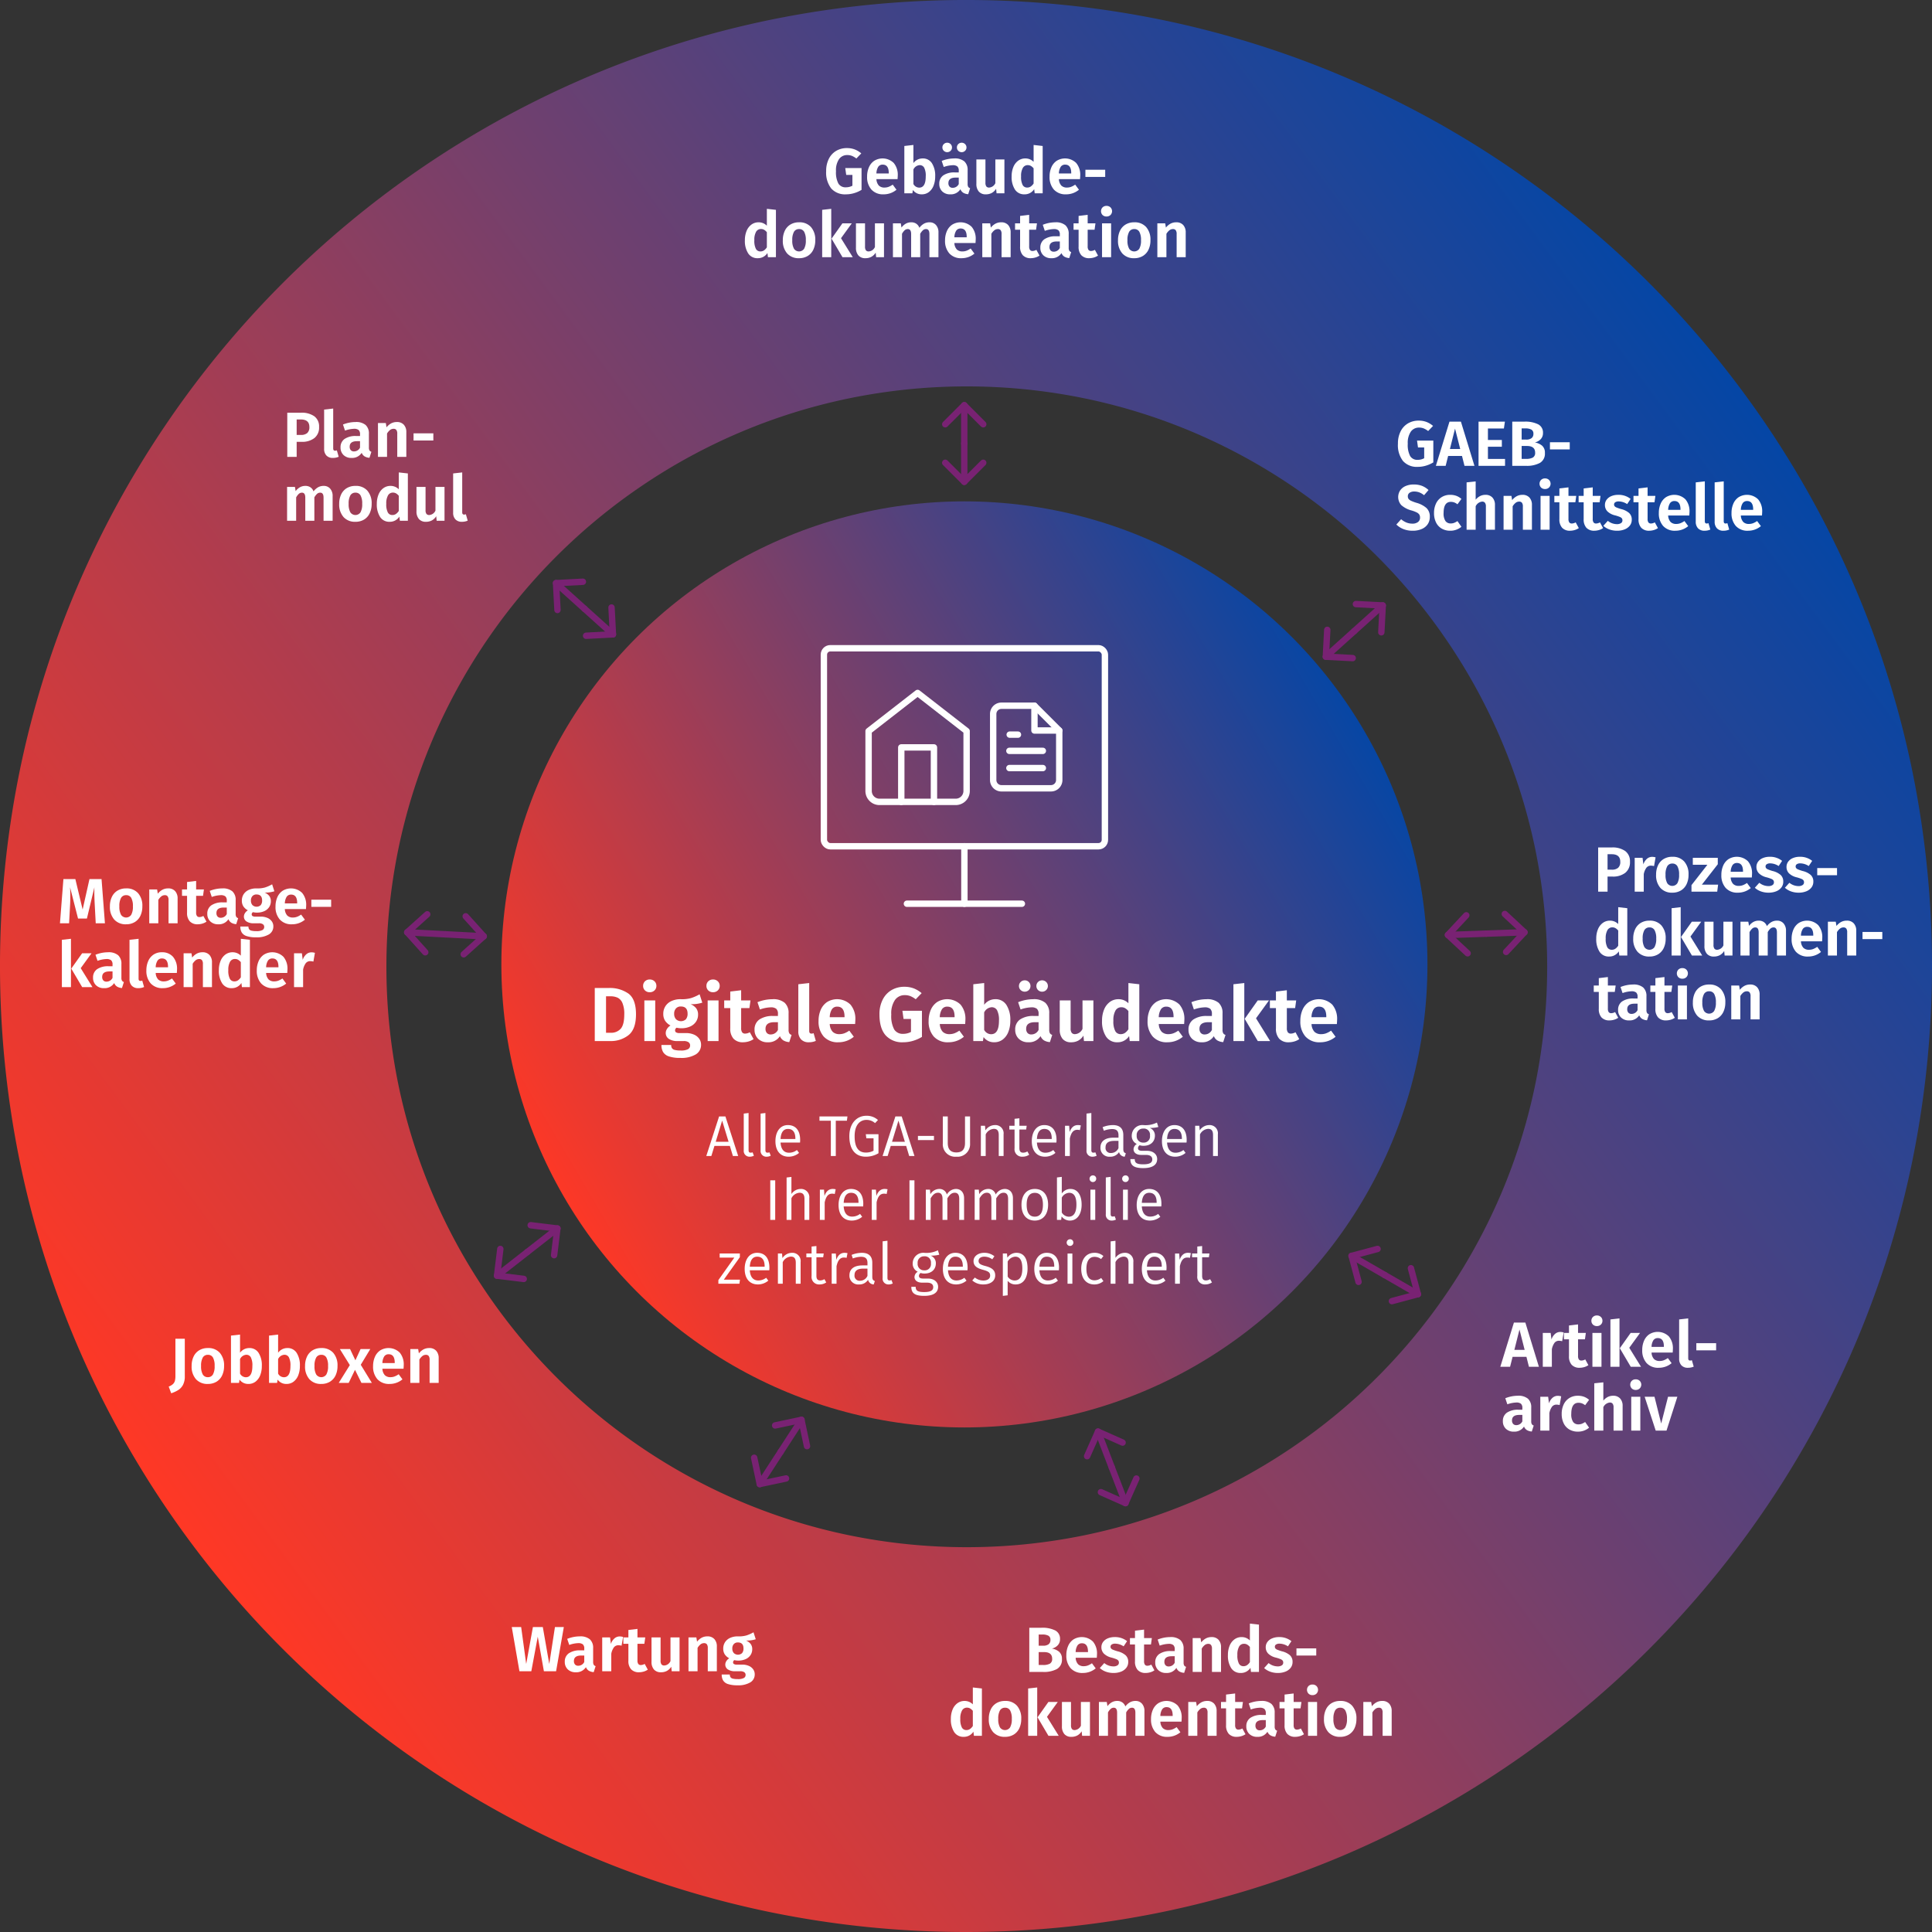 <svg xmlns="http://www.w3.org/2000/svg" xmlns:xlink="http://www.w3.org/1999/xlink" width="605" height="605" viewBox="0 0 605 605"><rect x="0" y="0" width="605" height="605" fill="#333333" stroke="none"/><defs><linearGradient id="a" x1="0.055" y1="0.756" x2="0.937" y2="0.237" gradientUnits="objectBoundingBox"><stop offset="0" stop-color="#ff3825"/><stop offset="1" stop-color="#0546a5"/></linearGradient><linearGradient id="b" x1="0.086" y1="0.775" x2="0.882" y2="0.187" xlink:href="#a"/></defs><g transform="translate(-438 -578)"><g transform="translate(-30 59)"><circle cx="145" cy="145" r="145" transform="translate(625 676)" fill="url(#a)"/><path d="M33.592,5.392A10.094,10.094,0,0,1,39.82,7.156q2.34,1.764,2.34,6.468,0,4.608-2.292,6.492A8.937,8.937,0,0,1,34,22H29.248V5.392Zm-.816,2.592V19.408h1.44a3.994,3.994,0,0,0,3.156-1.26q1.116-1.26,1.116-4.524a8.733,8.733,0,0,0-.564-3.5,3.233,3.233,0,0,0-1.5-1.692,5.291,5.291,0,0,0-2.28-.444Zm15.408,1.3V22H44.776V9.28ZM46.456,2.728a2.079,2.079,0,0,1,1.5.564,1.894,1.894,0,0,1,.588,1.428,1.894,1.894,0,0,1-.588,1.428,2.079,2.079,0,0,1-1.5.564,2.037,2.037,0,0,1-1.488-.564,1.914,1.914,0,0,1-.576-1.428,1.914,1.914,0,0,1,.576-1.428A2.037,2.037,0,0,1,46.456,2.728ZM62.92,9.976a10.752,10.752,0,0,1-3.672.48,4.291,4.291,0,0,1,1.776,1.308A3.2,3.2,0,0,1,61.6,13.72a3.922,3.922,0,0,1-.636,2.2A4.258,4.258,0,0,1,59.14,17.44a6.518,6.518,0,0,1-2.772.552,5.953,5.953,0,0,1-1.488-.168.958.958,0,0,0-.48.84.729.729,0,0,0,.3.612,2.065,2.065,0,0,0,1.164.228h1.944a6.143,6.143,0,0,1,2.484.468,3.884,3.884,0,0,1,1.656,1.3,3.174,3.174,0,0,1,.588,1.884,3.439,3.439,0,0,1-1.668,3.036,8.8,8.8,0,0,1-4.812,1.092,10.909,10.909,0,0,1-3.564-.468,3.33,3.33,0,0,1-1.836-1.356,4.308,4.308,0,0,1-.528-2.232h3.048a1.817,1.817,0,0,0,.24,1,1.465,1.465,0,0,0,.876.552,7.139,7.139,0,0,0,1.836.18,4.709,4.709,0,0,0,2.316-.408,1.284,1.284,0,0,0,.66-1.152,1.191,1.191,0,0,0-.5-1.032A2.552,2.552,0,0,0,57.112,22H55.24a4.673,4.673,0,0,1-2.832-.708,2.157,2.157,0,0,1-.936-1.788,2.445,2.445,0,0,1,.4-1.308,3.323,3.323,0,0,1,1.092-1.068A4.5,4.5,0,0,1,51.244,15.6a3.924,3.924,0,0,1-.54-2.1,4.344,4.344,0,0,1,.684-2.436,4.429,4.429,0,0,1,1.92-1.608,6.723,6.723,0,0,1,2.82-.564,10.538,10.538,0,0,0,3.24-.336,13.445,13.445,0,0,0,2.712-1.2Zm-6.72,1.2a1.971,1.971,0,0,0-1.524.612,2.366,2.366,0,0,0-.564,1.668,2.447,2.447,0,0,0,.564,1.7,2.279,2.279,0,0,0,3.108.024,2.617,2.617,0,0,0,.528-1.776Q58.312,11.176,56.2,11.176Zm11.808-1.9V22H64.6V9.28ZM66.28,2.728a2.079,2.079,0,0,1,1.5.564,1.894,1.894,0,0,1,.588,1.428,1.894,1.894,0,0,1-.588,1.428,2.079,2.079,0,0,1-1.5.564,2.037,2.037,0,0,1-1.488-.564,1.914,1.914,0,0,1-.576-1.428,1.914,1.914,0,0,1,.576-1.428A2.037,2.037,0,0,1,66.28,2.728ZM78.976,21.4a5.352,5.352,0,0,1-1.572.732,6.27,6.27,0,0,1-1.74.252,3.9,3.9,0,0,1-2.976-1.128,4.652,4.652,0,0,1-1.008-3.24V11.68h-1.9V9.28h1.9V6.5l3.408-.408V9.28h2.928l-.336,2.4H75.088v6.264a2.2,2.2,0,0,0,.312,1.32,1.132,1.132,0,0,0,.96.408,3.059,3.059,0,0,0,1.44-.432Zm10.968-2.928a2.132,2.132,0,0,0,.216,1.092,1.282,1.282,0,0,0,.72.516l-.72,2.256a4.185,4.185,0,0,1-1.836-.528,2.769,2.769,0,0,1-1.092-1.344,4.236,4.236,0,0,1-3.816,1.92A4.121,4.121,0,0,1,80.4,21.292a3.8,3.8,0,0,1-1.116-2.844A3.709,3.709,0,0,1,80.8,15.256a7.288,7.288,0,0,1,4.344-1.1h1.464v-.624A2.079,2.079,0,0,0,86.08,11.9a2.675,2.675,0,0,0-1.752-.456,11.056,11.056,0,0,0-3.36.672L80.2,9.832A12.765,12.765,0,0,1,84.9,8.9a5.533,5.533,0,0,1,3.816,1.116,4.275,4.275,0,0,1,1.224,3.324Zm-5.592,1.464a2.5,2.5,0,0,0,2.256-1.416V16.1H85.48q-2.76,0-2.76,2.064a1.89,1.89,0,0,0,.42,1.308A1.544,1.544,0,0,0,84.352,19.936ZM96.28,22.384a3.2,3.2,0,0,1-2.424-.9,3.543,3.543,0,0,1-.864-2.556V4.216L96.4,3.832v15q0,.84.7.84a1.485,1.485,0,0,0,.672-.144l.7,2.424A5.375,5.375,0,0,1,96.28,22.384Zm14.568-7.032q0,.24-.072,1.32h-7.944a3.779,3.779,0,0,0,.936,2.448,2.931,2.931,0,0,0,2.088.72,4.427,4.427,0,0,0,1.536-.264,7.2,7.2,0,0,0,1.56-.84l1.416,1.92a7.468,7.468,0,0,1-4.824,1.728,5.857,5.857,0,0,1-4.608-1.8,7.045,7.045,0,0,1-1.608-4.872,8.554,8.554,0,0,1,.684-3.492A5.607,5.607,0,0,1,102,9.784a6,6,0,0,1,7.332.816A6.915,6.915,0,0,1,110.848,15.352Zm-3.384-.96q0-3.168-2.28-3.168a1.941,1.941,0,0,0-1.644.78,4.829,4.829,0,0,0-.708,2.532h4.632Zm18.72-9.384a8.1,8.1,0,0,1,2.988.516A8.633,8.633,0,0,1,131.608,7L129.76,8.92a7.343,7.343,0,0,0-1.668-.984,4.716,4.716,0,0,0-1.764-.312,3.688,3.688,0,0,0-3.06,1.5A7.412,7.412,0,0,0,122.1,13.7a8.969,8.969,0,0,0,.9,4.644,3.085,3.085,0,0,0,2.8,1.4,5.092,5.092,0,0,0,2.472-.6V15.088h-2.328l-.36-2.568h6.12V20.7a11.709,11.709,0,0,1-2.8,1.236,10.644,10.644,0,0,1-3.036.444,6.936,6.936,0,0,1-5.568-2.208q-1.9-2.208-1.9-6.5a9.952,9.952,0,0,1,1.032-4.68,7.146,7.146,0,0,1,2.8-2.976A7.815,7.815,0,0,1,126.184,5.008Zm19.128,10.344q0,.24-.072,1.32H137.3a3.779,3.779,0,0,0,.936,2.448,2.931,2.931,0,0,0,2.088.72,4.427,4.427,0,0,0,1.536-.264,7.2,7.2,0,0,0,1.56-.84l1.416,1.92a7.468,7.468,0,0,1-4.824,1.728,5.857,5.857,0,0,1-4.608-1.8,7.045,7.045,0,0,1-1.608-4.872,8.554,8.554,0,0,1,.684-3.492,5.607,5.607,0,0,1,1.992-2.436,6,6,0,0,1,7.332.816A6.915,6.915,0,0,1,145.312,15.352Zm-3.384-.96q0-3.168-2.28-3.168A1.941,1.941,0,0,0,138,12a4.829,4.829,0,0,0-.708,2.532h4.632Zm12.744-5.5a3.984,3.984,0,0,1,3.468,1.776,8.605,8.605,0,0,1,1.236,4.968,9.314,9.314,0,0,1-.612,3.492,5.469,5.469,0,0,1-1.752,2.388,4.305,4.305,0,0,1-2.676.864A3.987,3.987,0,0,1,151,20.752L150.808,22h-3.024V4.216l3.408-.384v6.816a4.3,4.3,0,0,1,3.48-1.752Zm-1.3,10.968q2.448,0,2.448-4.224a6.605,6.605,0,0,0-.588-3.276,1.878,1.878,0,0,0-1.692-.948,2.8,2.8,0,0,0-2.352,1.632V18.5A2.5,2.5,0,0,0,153.376,19.864Zm18.192-1.392a2.132,2.132,0,0,0,.216,1.092,1.282,1.282,0,0,0,.72.516l-.72,2.256a4.185,4.185,0,0,1-1.836-.528,2.769,2.769,0,0,1-1.092-1.344,4.236,4.236,0,0,1-3.816,1.92,4.121,4.121,0,0,1-3.012-1.092,3.8,3.8,0,0,1-1.116-2.844,3.709,3.709,0,0,1,1.512-3.192,7.288,7.288,0,0,1,4.344-1.1h1.464v-.624A2.079,2.079,0,0,0,167.7,11.9a2.675,2.675,0,0,0-1.752-.456,11.056,11.056,0,0,0-3.36.672l-.768-2.28a12.765,12.765,0,0,1,4.7-.936,5.533,5.533,0,0,1,3.816,1.116,4.275,4.275,0,0,1,1.224,3.324Zm-5.592,1.464a2.5,2.5,0,0,0,2.256-1.416V16.1H167.1q-2.76,0-2.76,2.064a1.89,1.89,0,0,0,.42,1.308A1.544,1.544,0,0,0,165.976,19.936ZM163.888,2.992a1.743,1.743,0,0,1,1.284.516,1.714,1.714,0,0,1,.516,1.26,1.714,1.714,0,0,1-.516,1.26,1.841,1.841,0,0,1-2.556,0,1.7,1.7,0,0,1-.528-1.26,1.7,1.7,0,0,1,.528-1.26A1.754,1.754,0,0,1,163.888,2.992Zm5.424,0a1.783,1.783,0,0,1,1.3.516,1.7,1.7,0,0,1,.528,1.26,1.7,1.7,0,0,1-.528,1.26,1.783,1.783,0,0,1-1.3.516,1.762,1.762,0,0,1-1.776-1.776,1.762,1.762,0,0,1,1.776-1.776ZM185.392,22H182.44l-.168-1.7a4.429,4.429,0,0,1-1.632,1.572,4.643,4.643,0,0,1-2.232.516,3.317,3.317,0,0,1-2.64-1.044,4.288,4.288,0,0,1-.912-2.916V9.28h3.408v8.712a2.325,2.325,0,0,0,.336,1.428,1.271,1.271,0,0,0,1.056.42,2.745,2.745,0,0,0,2.328-1.656V9.28h3.408ZM199.768,4.216V22h-3l-.192-1.56a4.213,4.213,0,0,1-3.648,1.944,4.073,4.073,0,0,1-3.588-1.812A8.637,8.637,0,0,1,188.1,15.64a9,9,0,0,1,.636-3.492,5.517,5.517,0,0,1,1.812-2.388,4.46,4.46,0,0,1,2.712-.864,4.318,4.318,0,0,1,3.1,1.272V3.832ZM193.936,19.84a2.379,2.379,0,0,0,1.32-.372,3.986,3.986,0,0,0,1.1-1.164V12.616a3.983,3.983,0,0,0-1.02-.9,2.32,2.32,0,0,0-1.188-.3,2.068,2.068,0,0,0-1.836,1.032,6.052,6.052,0,0,0-.66,3.192,6.548,6.548,0,0,0,.588,3.24A1.873,1.873,0,0,0,193.936,19.84Zm19.944-4.488q0,.24-.072,1.32h-7.944a3.779,3.779,0,0,0,.936,2.448,2.931,2.931,0,0,0,2.088.72,4.427,4.427,0,0,0,1.536-.264,7.2,7.2,0,0,0,1.56-.84l1.416,1.92a7.468,7.468,0,0,1-4.824,1.728,5.857,5.857,0,0,1-4.608-1.8,7.045,7.045,0,0,1-1.608-4.872,8.554,8.554,0,0,1,.684-3.492,5.607,5.607,0,0,1,1.992-2.436,6,6,0,0,1,7.332.816A6.915,6.915,0,0,1,213.88,15.352Zm-3.384-.96q0-3.168-2.28-3.168a1.941,1.941,0,0,0-1.644.78,4.829,4.829,0,0,0-.708,2.532H210.5Zm15.336,4.08a2.132,2.132,0,0,0,.216,1.092,1.282,1.282,0,0,0,.72.516l-.72,2.256a4.185,4.185,0,0,1-1.836-.528,2.769,2.769,0,0,1-1.092-1.344,4.236,4.236,0,0,1-3.816,1.92,4.121,4.121,0,0,1-3.012-1.092,3.8,3.8,0,0,1-1.116-2.844,3.709,3.709,0,0,1,1.512-3.192,7.288,7.288,0,0,1,4.344-1.1H222.5v-.624a2.079,2.079,0,0,0-.528-1.632,2.675,2.675,0,0,0-1.752-.456,11.056,11.056,0,0,0-3.36.672l-.768-2.28a12.765,12.765,0,0,1,4.7-.936,5.533,5.533,0,0,1,3.816,1.116,4.275,4.275,0,0,1,1.224,3.324Zm-5.592,1.464A2.5,2.5,0,0,0,222.5,18.52V16.1h-1.128q-2.76,0-2.76,2.064a1.89,1.89,0,0,0,.42,1.308A1.544,1.544,0,0,0,220.24,19.936Zm12.408-16.1V22H229.24V4.216Zm7.728,5.448-4.056,5.592L240.736,22h-3.864l-4.1-6.96,4.08-5.76Zm9.48,12.12a5.352,5.352,0,0,1-1.572.732,6.27,6.27,0,0,1-1.74.252,3.9,3.9,0,0,1-2.976-1.128,4.652,4.652,0,0,1-1.008-3.24V11.68h-1.9V9.28h1.9V6.5l3.408-.408V9.28H248.9l-.336,2.4h-2.592v6.264a2.2,2.2,0,0,0,.312,1.32,1.132,1.132,0,0,0,.96.408,3.059,3.059,0,0,0,1.44-.432Zm11.856-6.048q0,.24-.072,1.32H253.7a3.779,3.779,0,0,0,.936,2.448,2.931,2.931,0,0,0,2.088.72,4.427,4.427,0,0,0,1.536-.264,7.2,7.2,0,0,0,1.56-.84l1.416,1.92a7.468,7.468,0,0,1-4.824,1.728,5.857,5.857,0,0,1-4.608-1.8,7.045,7.045,0,0,1-1.608-4.872,8.554,8.554,0,0,1,.684-3.492,5.607,5.607,0,0,1,1.992-2.436,6,6,0,0,1,7.332.816A6.915,6.915,0,0,1,261.712,15.352Zm-3.384-.96q0-3.168-2.28-3.168A1.941,1.941,0,0,0,254.4,12a4.829,4.829,0,0,0-.708,2.532h4.632Z" transform="translate(625 823)" fill="#fff"/><path d="M72.505,17h1.656l-4-12.384h-1.98L64.171,17h1.584l.972-3.168h4.824Zm-5.382-4.446,2.016-6.642,2.016,6.642Zm10.692,4.662a2.771,2.771,0,0,0,1.26-.306l-.4-1.062a1.712,1.712,0,0,1-.63.108c-.45,0-.63-.27-.63-.792V3.536l-1.512.18V15.2A1.8,1.8,0,0,0,77.815,17.216Zm5.274,0a2.771,2.771,0,0,0,1.26-.306l-.4-1.062a1.712,1.712,0,0,1-.63.108c-.45,0-.63-.27-.63-.792V3.536l-1.512.18V15.2A1.8,1.8,0,0,0,83.089,17.216ZM93.565,11.96c0-2.862-1.314-4.644-3.852-4.644-2.412,0-3.888,2.07-3.888,5.04,0,3.006,1.53,4.86,4.14,4.86a5.024,5.024,0,0,0,3.258-1.188l-.666-.9a4.026,4.026,0,0,1-2.484.846c-1.422,0-2.5-.9-2.646-3.186h6.1C93.547,12.59,93.565,12.284,93.565,11.96Zm-1.494-.288H87.427c.126-2.214,1.008-3.15,2.322-3.15,1.566,0,2.322,1.1,2.322,3.006Zm16.308-7.056H99.613V5.948h3.564V17h1.548V5.948H108.2Zm5.9-.216c-2.808,0-5.31,2.2-5.31,6.39,0,4.284,2,6.426,5.166,6.426a7.7,7.7,0,0,0,3.96-1.08V10.178h-3.978l.18,1.278h2.25v3.888a4.974,4.974,0,0,1-2.412.576c-2.232,0-3.51-1.512-3.51-5.13,0-3.708,1.836-5.094,3.654-5.094A3.939,3.939,0,0,1,117.019,6.7l.918-.972A5.207,5.207,0,0,0,114.283,4.4ZM127.711,17h1.656l-4-12.384h-1.98L119.377,17h1.584l.972-3.168h4.824Zm-5.382-4.446,2.016-6.642,2.016,6.642Zm8.118-.54h5.022v-1.3h-5.022Zm16.326-7.4h-1.584v8.316c0,1.944-.846,2.952-2.7,2.952-1.836,0-2.7-1.008-2.7-2.952V4.616h-1.548v8.442a3.873,3.873,0,0,0,4.248,4.158,3.919,3.919,0,0,0,4.284-4.158Zm7.776,2.7a3.58,3.58,0,0,0-2.97,1.656l-.126-1.44h-1.3V17h1.512V10.25A3.039,3.039,0,0,1,154.207,8.5c.972,0,1.548.468,1.548,1.926V17h1.512V10.214A2.57,2.57,0,0,0,154.549,7.316Zm10.17,8.244a2.519,2.519,0,0,1-1.314.4c-.846,0-1.188-.468-1.188-1.458V8.7h2.124l.162-1.17h-2.286V5.192l-1.512.162V7.532h-1.638V8.7h1.638V14.57a2.336,2.336,0,0,0,2.5,2.646,3.619,3.619,0,0,0,2.088-.63Zm9.126-3.6c0-2.862-1.314-4.644-3.852-4.644-2.412,0-3.888,2.07-3.888,5.04,0,3.006,1.53,4.86,4.14,4.86a5.024,5.024,0,0,0,3.258-1.188l-.666-.9a4.026,4.026,0,0,1-2.484.846c-1.422,0-2.5-.9-2.646-3.186h6.1C173.827,12.59,173.845,12.284,173.845,11.96Zm-1.494-.288h-4.644c.126-2.214,1.008-3.15,2.322-3.15,1.566,0,2.322,1.1,2.322,3.006Zm8.172-4.356c-1.188,0-2.07.738-2.574,2.2l-.144-1.98h-1.3V17h1.512V11.51c.414-1.854,1.116-2.718,2.322-2.718a2.886,2.886,0,0,1,.828.108l.288-1.476A3.924,3.924,0,0,0,180.523,7.316Zm4.626,9.9a2.771,2.771,0,0,0,1.26-.306l-.4-1.062a1.712,1.712,0,0,1-.63.108c-.45,0-.63-.27-.63-.792V3.536l-1.512.18V15.2A1.8,1.8,0,0,0,185.149,17.216Zm9.612-2.394V10.43c0-1.962-1.026-3.114-3.276-3.114a8.844,8.844,0,0,0-3.2.648l.378,1.116a7.958,7.958,0,0,1,2.556-.522c1.368,0,2.034.54,2.034,1.944v.756H191.7c-2.592,0-4.1,1.08-4.1,3.1a2.738,2.738,0,0,0,2.988,2.862,3.192,3.192,0,0,0,2.844-1.458,1.861,1.861,0,0,0,1.764,1.458l.36-1.062C195.049,15.974,194.761,15.7,194.761,14.822Zm-3.834,1.242a1.574,1.574,0,0,1-1.728-1.782c0-1.35.936-2.016,2.7-2.016h1.35v2.268A2.547,2.547,0,0,1,190.927,16.064Zm14.364-9.54a7.985,7.985,0,0,1-4.284.792,3.319,3.319,0,0,0-3.6,3.276,2.737,2.737,0,0,0,1.584,2.646,2,2,0,0,0-1.026,1.656c0,.936.756,1.764,2.412,1.764h1.494c1.224,0,1.962.468,1.962,1.4,0,.99-.738,1.548-2.826,1.548-2.124,0-2.664-.5-2.664-1.638h-1.368c0,1.908.99,2.826,4.032,2.826,2.9,0,4.356-1.026,4.356-2.844,0-1.476-1.26-2.574-3.186-2.574h-1.512c-1.008,0-1.3-.36-1.3-.81a1.126,1.126,0,0,1,.522-.936,3.761,3.761,0,0,0,1.206.18c2.232,0,3.564-1.332,3.564-3.186A2.488,2.488,0,0,0,203,8.2a10.039,10.039,0,0,0,2.736-.288Zm-4.284,1.89a1.913,1.913,0,0,1,2.106,2.178,1.938,1.938,0,0,1-2.07,2.214,1.992,1.992,0,0,1-2.088-2.214A1.963,1.963,0,0,1,201.007,8.414ZM214.6,11.96c0-2.862-1.314-4.644-3.852-4.644-2.412,0-3.888,2.07-3.888,5.04,0,3.006,1.53,4.86,4.14,4.86a5.024,5.024,0,0,0,3.258-1.188l-.666-.9a4.026,4.026,0,0,1-2.484.846c-1.422,0-2.5-.9-2.646-3.186h6.1C214.579,12.59,214.6,12.284,214.6,11.96Zm-1.494-.288h-4.644c.126-2.214,1.008-3.15,2.322-3.15,1.566,0,2.322,1.1,2.322,3.006Zm8.55-4.356a3.58,3.58,0,0,0-2.97,1.656l-.126-1.44h-1.3V17h1.512V10.25A3.039,3.039,0,0,1,221.311,8.5c.972,0,1.548.468,1.548,1.926V17h1.512V10.214A2.57,2.57,0,0,0,221.653,7.316Zm-135.9,17.3H84.205V37h1.548Zm7.956,2.7a3.515,3.515,0,0,0-2.88,1.584V23.554l-1.512.18V37h1.512V30.232a3.075,3.075,0,0,1,2.52-1.728c.954,0,1.566.468,1.566,1.926V37h1.512V30.214A2.586,2.586,0,0,0,93.709,27.316Zm10.044,0c-1.188,0-2.07.738-2.574,2.2l-.144-1.98h-1.3V37h1.512V31.51c.414-1.854,1.116-2.718,2.322-2.718a2.886,2.886,0,0,1,.828.108l.288-1.476A3.924,3.924,0,0,0,103.753,27.316Zm9.576,4.644c0-2.862-1.314-4.644-3.852-4.644-2.412,0-3.888,2.07-3.888,5.04,0,3.006,1.53,4.86,4.14,4.86a5.024,5.024,0,0,0,3.258-1.188l-.666-.9a4.026,4.026,0,0,1-2.484.846c-1.422,0-2.5-.9-2.646-3.186h6.1C113.311,32.59,113.329,32.284,113.329,31.96Zm-1.494-.288h-4.644c.126-2.214,1.008-3.15,2.322-3.15,1.566,0,2.322,1.1,2.322,3.006Zm8.172-4.356c-1.188,0-2.07.738-2.574,2.2l-.144-1.98h-1.3V37H117.5V31.51c.414-1.854,1.116-2.718,2.322-2.718a2.886,2.886,0,0,1,.828.108l.288-1.476A3.924,3.924,0,0,0,120.007,27.316Zm9.342-2.7H127.8V37h1.548Zm13,2.7a3.34,3.34,0,0,0-2.844,1.746,2.365,2.365,0,0,0-2.376-1.746,3.278,3.278,0,0,0-2.79,1.656l-.126-1.44h-1.3V37h1.512V30.25c.648-1.044,1.278-1.746,2.322-1.746.792,0,1.4.468,1.4,1.926V37h1.512V30.25c.666-1.044,1.278-1.746,2.322-1.746.792,0,1.4.468,1.4,1.926V37H144.9V30.214C144.9,28.432,143.893,27.316,142.345,27.316Zm15.3,0a3.34,3.34,0,0,0-2.844,1.746,2.365,2.365,0,0,0-2.376-1.746,3.278,3.278,0,0,0-2.79,1.656l-.126-1.44h-1.3V37h1.512V30.25c.648-1.044,1.278-1.746,2.322-1.746.792,0,1.4.468,1.4,1.926V37h1.512V30.25c.666-1.044,1.278-1.746,2.322-1.746.792,0,1.4.468,1.4,1.926V37H160.2V30.214C160.2,28.432,159.193,27.316,157.645,27.316Zm9.4,0c-2.646,0-4.176,2-4.176,4.968,0,3.006,1.512,4.932,4.158,4.932s4.176-2,4.176-4.968C171.2,29.224,169.7,27.316,167.041,27.316Zm0,1.224c1.638,0,2.538,1.206,2.538,3.708,0,2.538-.918,3.744-2.556,3.744s-2.538-1.206-2.538-3.708C164.485,29.746,165.421,28.54,167.041,28.54Zm11.16-1.224a3.256,3.256,0,0,0-2.718,1.422v-5.2l-1.512.18V37H175.3l.144-1.08a3.213,3.213,0,0,0,2.574,1.3c2.286,0,3.69-1.98,3.69-4.968C181.711,29.1,180.343,27.316,178.2,27.316Zm-.54,8.694a2.673,2.673,0,0,1-2.178-1.314V30.034a2.8,2.8,0,0,1,2.3-1.512c1.4,0,2.286,1.008,2.286,3.726C180.073,34.876,179.119,36.01,177.661,36.01ZM185.2,23.068a1.045,1.045,0,1,0,1.08,1.044A1.016,1.016,0,0,0,185.2,23.068Zm.774,4.464h-1.512V37h1.512Zm5.22,9.684a2.771,2.771,0,0,0,1.26-.306l-.4-1.062a1.712,1.712,0,0,1-.63.108c-.45,0-.63-.27-.63-.792V23.536l-1.512.18V35.2A1.8,1.8,0,0,0,191.2,37.216Zm4.212-14.148a1.045,1.045,0,1,0,1.08,1.044A1.016,1.016,0,0,0,195.409,23.068Zm.774,4.464h-1.512V37h1.512Zm10.512,4.428c0-2.862-1.314-4.644-3.852-4.644-2.412,0-3.888,2.07-3.888,5.04,0,3.006,1.53,4.86,4.14,4.86a5.024,5.024,0,0,0,3.258-1.188l-.666-.9a4.026,4.026,0,0,1-2.484.846c-1.422,0-2.5-.9-2.646-3.186h6.1C206.677,32.59,206.695,32.284,206.695,31.96Zm-1.494-.288h-4.644c.126-2.214,1.008-3.15,2.322-3.15,1.566,0,2.322,1.1,2.322,3.006ZM74.683,47.532H68.365V48.81h4.59l-5,7.056V57h6.588l.18-1.278H69.661l5.022-7.038Zm9.252,4.428c0-2.862-1.314-4.644-3.852-4.644-2.412,0-3.888,2.07-3.888,5.04,0,3.006,1.53,4.86,4.14,4.86a5.024,5.024,0,0,0,3.258-1.188l-.666-.9a4.026,4.026,0,0,1-2.484.846c-1.422,0-2.5-.9-2.646-3.186h6.1C83.917,52.59,83.935,52.284,83.935,51.96Zm-1.494-.288H77.8c.126-2.214,1.008-3.15,2.322-3.15,1.566,0,2.322,1.1,2.322,3.006Zm8.55-4.356a3.58,3.58,0,0,0-2.97,1.656l-.126-1.44H86.6V57h1.512V50.25A3.039,3.039,0,0,1,90.649,48.5c.972,0,1.548.468,1.548,1.926V57h1.512V50.214A2.57,2.57,0,0,0,90.991,47.316Zm10.17,8.244a2.519,2.519,0,0,1-1.314.4c-.846,0-1.188-.468-1.188-1.458V48.7h2.124l.162-1.17H98.659v-2.34l-1.512.162v2.178H95.509V48.7h1.638V54.57a2.336,2.336,0,0,0,2.5,2.646,3.619,3.619,0,0,0,2.088-.63Zm6.3-8.244c-1.188,0-2.07.738-2.574,2.2l-.144-1.98h-1.3V57h1.512V51.51c.414-1.854,1.116-2.718,2.322-2.718a2.886,2.886,0,0,1,.828.108l.288-1.476A3.924,3.924,0,0,0,107.461,47.316Zm8.694,7.506V50.43c0-1.962-1.026-3.114-3.276-3.114a8.844,8.844,0,0,0-3.2.648l.378,1.116a7.958,7.958,0,0,1,2.556-.522c1.368,0,2.034.54,2.034,1.944v.756H113.1c-2.592,0-4.1,1.08-4.1,3.1a2.738,2.738,0,0,0,2.988,2.862,3.192,3.192,0,0,0,2.844-1.458,1.861,1.861,0,0,0,1.764,1.458l.36-1.062C116.443,55.974,116.155,55.7,116.155,54.822Zm-3.834,1.242a1.574,1.574,0,0,1-1.728-1.782c0-1.35.936-2.016,2.7-2.016h1.35v2.268A2.547,2.547,0,0,1,112.321,56.064Zm8.982,1.152a2.771,2.771,0,0,0,1.26-.306l-.4-1.062a1.712,1.712,0,0,1-.63.108c-.45,0-.63-.27-.63-.792V43.536l-1.512.18V55.2A1.8,1.8,0,0,0,121.3,57.216Zm15.39-10.692a7.985,7.985,0,0,1-4.284.792,3.319,3.319,0,0,0-3.6,3.276,2.737,2.737,0,0,0,1.584,2.646,2,2,0,0,0-1.026,1.656c0,.936.756,1.764,2.412,1.764h1.494c1.224,0,1.962.468,1.962,1.4,0,.99-.738,1.548-2.826,1.548-2.124,0-2.664-.5-2.664-1.638h-1.368c0,1.908.99,2.826,4.032,2.826,2.9,0,4.356-1.026,4.356-2.844,0-1.476-1.26-2.574-3.186-2.574h-1.512c-1.008,0-1.3-.36-1.3-.81a1.126,1.126,0,0,1,.522-.936,3.761,3.761,0,0,0,1.206.18c2.232,0,3.564-1.332,3.564-3.186a2.488,2.488,0,0,0-1.656-2.43,10.039,10.039,0,0,0,2.736-.288Zm-4.284,1.89a1.913,1.913,0,0,1,2.106,2.178,1.938,1.938,0,0,1-2.07,2.214,1.992,1.992,0,0,1-2.088-2.214A1.963,1.963,0,0,1,132.409,48.414ZM146,51.96c0-2.862-1.314-4.644-3.852-4.644-2.412,0-3.888,2.07-3.888,5.04,0,3.006,1.53,4.86,4.14,4.86a5.024,5.024,0,0,0,3.258-1.188l-.666-.9a4.026,4.026,0,0,1-2.484.846c-1.422,0-2.5-.9-2.646-3.186h6.1C145.981,52.59,146,52.284,146,51.96Zm-1.494-.288h-4.644c.126-2.214,1.008-3.15,2.322-3.15,1.566,0,2.322,1.1,2.322,3.006Zm6.7-4.356c-1.908,0-3.348,1.08-3.348,2.574,0,1.332.81,2.178,2.862,2.718,1.854.5,2.34.864,2.34,1.854,0,.954-.828,1.53-2.106,1.53a4.291,4.291,0,0,1-2.682-.936l-.81.918a5.112,5.112,0,0,0,3.528,1.242c1.908,0,3.654-.918,3.654-2.844,0-1.656-1.1-2.412-3.114-2.934-1.566-.414-2.088-.774-2.088-1.584s.7-1.332,1.818-1.332a4.187,4.187,0,0,1,2.466.828l.666-.954A4.972,4.972,0,0,0,151.2,47.316Zm10.08,0a3.42,3.42,0,0,0-2.826,1.53l-.126-1.314h-1.3V60.8l1.512-.18V56.082a3.086,3.086,0,0,0,2.538,1.134c2.412,0,3.69-2.07,3.69-4.968C164.773,49.242,163.747,47.316,161.281,47.316Zm-.558,8.658a2.558,2.558,0,0,1-2.178-1.224v-4.7a2.943,2.943,0,0,1,2.376-1.53c1.476,0,2.214,1.206,2.214,3.726C163.135,54.786,162.289,55.974,160.723,55.974Zm13.9-4.014c0-2.862-1.314-4.644-3.852-4.644-2.412,0-3.888,2.07-3.888,5.04,0,3.006,1.53,4.86,4.14,4.86a5.024,5.024,0,0,0,3.258-1.188l-.666-.9a4.026,4.026,0,0,1-2.484.846c-1.422,0-2.5-.9-2.646-3.186h6.1C174.6,52.59,174.619,52.284,174.619,51.96Zm-1.494-.288h-4.644c.126-2.214,1.008-3.15,2.322-3.15,1.566,0,2.322,1.1,2.322,3.006Zm4.9-8.6a1.045,1.045,0,1,0,1.08,1.044A1.016,1.016,0,0,0,178.021,43.068Zm.774,4.464h-1.512V57h1.512Zm6.876-.216c-2.538,0-4.1,2-4.1,5.022,0,3.06,1.584,4.878,4.1,4.878a4.3,4.3,0,0,0,2.844-1.044l-.7-.99a3.4,3.4,0,0,1-2.088.738c-1.548,0-2.538-1.08-2.538-3.6,0-2.538.99-3.744,2.538-3.744a3.223,3.223,0,0,1,2.052.7l.738-.954A4.152,4.152,0,0,0,185.671,47.316Zm9.5,0a3.515,3.515,0,0,0-2.88,1.584V43.554l-1.512.18V57h1.512V50.232a3.075,3.075,0,0,1,2.52-1.728c.954,0,1.566.468,1.566,1.926V57h1.512V50.214A2.586,2.586,0,0,0,195.175,47.316ZM208.3,51.96c0-2.862-1.314-4.644-3.852-4.644-2.412,0-3.888,2.07-3.888,5.04,0,3.006,1.53,4.86,4.14,4.86a5.024,5.024,0,0,0,3.258-1.188l-.666-.9a4.026,4.026,0,0,1-2.484.846c-1.422,0-2.5-.9-2.646-3.186h6.1C208.279,52.59,208.3,52.284,208.3,51.96Zm-1.494-.288h-4.644c.126-2.214,1.008-3.15,2.322-3.15,1.566,0,2.322,1.1,2.322,3.006Zm8.172-4.356c-1.188,0-2.07.738-2.574,2.2l-.144-1.98h-1.3V57h1.512V51.51c.414-1.854,1.116-2.718,2.322-2.718a2.886,2.886,0,0,1,.828.108l.288-1.476A3.924,3.924,0,0,0,214.975,47.316Zm6.966,8.244a2.519,2.519,0,0,1-1.314.4c-.846,0-1.188-.468-1.188-1.458V48.7h2.124l.162-1.17h-2.286v-2.34l-1.512.162v2.178h-1.638V48.7h1.638V54.57a2.336,2.336,0,0,0,2.5,2.646,3.619,3.619,0,0,0,2.088-.63Z" transform="translate(625 864)" fill="#fff"/><g transform="translate(29 -1586)"><g transform="translate(694.947 2305.353)"><rect width="88" height="62" rx="2" transform="translate(2.052 2.647)" fill="none" stroke="#fff" stroke-linecap="round" stroke-linejoin="round" stroke-width="2"/><line x2="36" transform="translate(28.052 82.647)" fill="none" stroke="#fff" stroke-linecap="round" stroke-linejoin="round" stroke-width="2"/><line y2="18" transform="translate(46.052 64.647)" fill="none" stroke="#fff" stroke-linecap="round" stroke-linejoin="round" stroke-width="2"/></g><g transform="translate(1.695)"><g transform="translate(748.319 2326)"><path d="M16.925,2H6.585A2.585,2.585,0,0,0,4,4.585V25.266a2.585,2.585,0,0,0,2.585,2.585H22.1a2.585,2.585,0,0,0,2.585-2.585V9.755Z" transform="translate(-4 -2)" fill="none" stroke="#fff" stroke-linecap="round" stroke-linejoin="round" stroke-width="2"/><path d="M14,2V9.755h7.755" transform="translate(-1.075 -2)" fill="none" stroke="#fff" stroke-linecap="round" stroke-linejoin="round" stroke-width="2"/><line x1="10.477" transform="translate(5.074 14.13)" fill="none" stroke="#fff" stroke-linecap="round" stroke-linejoin="round" stroke-width="2"/><line x1="10.477" transform="translate(5.074 19.518)" fill="none" stroke="#fff" stroke-linecap="round" stroke-linejoin="round" stroke-width="2"/><path d="M10.585,9H8" transform="translate(-2.83 0.048)" fill="none" stroke="#fff" stroke-linecap="round" stroke-linejoin="round" stroke-width="2"/></g><g transform="translate(-41.761 41.841)"><path d="M3,13.937,18.347,2,33.695,13.937V32.695a3.411,3.411,0,0,1-3.411,3.411H6.411A3.411,3.411,0,0,1,3,32.695Z" transform="translate(748.065 2278.159)" fill="none" stroke="#fff" stroke-linecap="round" stroke-linejoin="round" stroke-width="2"/><path d="M9,29.053V12H19.232V29.053" transform="translate(752.297 2285.212)" fill="none" stroke="#fff" stroke-linecap="round" stroke-linejoin="round" stroke-width="2"/></g></g></g></g><path d="M7890.5,943a304.734,304.734,0,0,1-60.964-6.146,300.837,300.837,0,0,1-108.167-45.517,303.381,303.381,0,0,1-109.6-133.091,300.968,300.968,0,0,1-17.626-56.782,305.46,305.46,0,0,1,0-121.929,300.853,300.853,0,0,1,45.517-108.166,303.384,303.384,0,0,1,133.091-109.6,300.994,300.994,0,0,1,56.783-17.626,305.452,305.452,0,0,1,121.929,0,300.84,300.84,0,0,1,108.166,45.517,303.381,303.381,0,0,1,109.6,133.091,301,301,0,0,1,17.626,56.782,305.46,305.46,0,0,1,0,121.929,300.854,300.854,0,0,1-45.517,108.166,303.385,303.385,0,0,1-133.091,109.6,301.011,301.011,0,0,1-56.782,17.626A304.741,304.741,0,0,1,7890.5,943Zm.249-484a183.09,183.09,0,0,0-36.628,3.693,180.758,180.758,0,0,0-64.989,27.348A182.286,182.286,0,0,0,7723.283,570a180.848,180.848,0,0,0-10.591,34.117,183.527,183.527,0,0,0,0,73.258,180.767,180.767,0,0,0,27.348,64.989A182.278,182.278,0,0,0,7820,808.217a180.826,180.826,0,0,0,34.116,10.59,183.52,183.52,0,0,0,73.257,0,180.763,180.763,0,0,0,64.99-27.348,182.282,182.282,0,0,0,65.849-79.964,180.815,180.815,0,0,0,10.591-34.116,183.527,183.527,0,0,0,0-73.258,180.767,180.767,0,0,0-27.348-64.99,182.277,182.277,0,0,0-79.965-65.85,180.842,180.842,0,0,0-34.117-10.59A183.087,183.087,0,0,0,7890.749,459Z" transform="translate(-7150 240)" fill="url(#b)"/><path d="M35.19,4.84a6.746,6.746,0,0,1,2.49.43A7.194,7.194,0,0,1,39.71,6.5L38.17,8.1a6.119,6.119,0,0,0-1.39-.82,3.93,3.93,0,0,0-1.47-.26,3.073,3.073,0,0,0-2.55,1.25,6.176,6.176,0,0,0-.97,3.81,7.474,7.474,0,0,0,.75,3.87,2.571,2.571,0,0,0,2.33,1.17,4.243,4.243,0,0,0,2.06-.5V13.24H34.99l-.3-2.14h5.1v6.82a9.757,9.757,0,0,1-2.33,1.03,8.87,8.87,0,0,1-2.53.37,5.78,5.78,0,0,1-4.64-1.84,8.115,8.115,0,0,1-1.58-5.42,8.293,8.293,0,0,1,.86-3.9A5.955,5.955,0,0,1,31.9,5.68,6.512,6.512,0,0,1,35.19,4.84Zm15.94,8.62q0,.2-.06,1.1H44.45a3.149,3.149,0,0,0,.78,2.04,2.442,2.442,0,0,0,1.74.6,3.689,3.689,0,0,0,1.28-.22,6,6,0,0,0,1.3-.7l1.18,1.6a6.223,6.223,0,0,1-4.02,1.44,4.881,4.881,0,0,1-3.84-1.5,5.871,5.871,0,0,1-1.34-4.06,7.128,7.128,0,0,1,.57-2.91,4.672,4.672,0,0,1,1.66-2.03,5,5,0,0,1,6.11.68A5.763,5.763,0,0,1,51.13,13.46Zm-2.82-.8q0-2.64-1.9-2.64a1.617,1.617,0,0,0-1.37.65,4.024,4.024,0,0,0-.59,2.11h3.86ZM58.93,8.08a3.32,3.32,0,0,1,2.89,1.48,7.171,7.171,0,0,1,1.03,4.14,7.762,7.762,0,0,1-.51,2.91,4.558,4.558,0,0,1-1.46,1.99,3.588,3.588,0,0,1-2.23.72,3.323,3.323,0,0,1-2.78-1.36L55.71,19H53.19V4.18l2.84-.32V9.54a3.581,3.581,0,0,1,2.9-1.46Zm-1.08,9.14q2.04,0,2.04-3.52a5.5,5.5,0,0,0-.49-2.73,1.565,1.565,0,0,0-1.41-.79,2.33,2.33,0,0,0-1.96,1.36v4.54A2.082,2.082,0,0,0,57.85,17.22Zm15.16-1.16a1.776,1.776,0,0,0,.18.91,1.068,1.068,0,0,0,.6.43l-.6,1.88a3.487,3.487,0,0,1-1.53-.44,2.308,2.308,0,0,1-.91-1.12,3.53,3.53,0,0,1-3.18,1.6,3.434,3.434,0,0,1-2.51-.91,3.169,3.169,0,0,1-.93-2.37,3.091,3.091,0,0,1,1.26-2.66,6.073,6.073,0,0,1,3.62-.92h1.22v-.52a1.733,1.733,0,0,0-.44-1.36,2.229,2.229,0,0,0-1.46-.38,9.213,9.213,0,0,0-2.8.56l-.64-1.9a10.637,10.637,0,0,1,3.92-.78,4.611,4.611,0,0,1,3.18.93,3.563,3.563,0,0,1,1.02,2.77Zm-4.66,1.22a2.087,2.087,0,0,0,1.88-1.18V14.08h-.94q-2.3,0-2.3,1.72a1.575,1.575,0,0,0,.35,1.09A1.287,1.287,0,0,0,68.35,17.28ZM66.61,3.16a1.452,1.452,0,0,1,1.07.43,1.428,1.428,0,0,1,.43,1.05,1.428,1.428,0,0,1-.43,1.05,1.534,1.534,0,0,1-2.13,0,1.412,1.412,0,0,1-.44-1.05,1.412,1.412,0,0,1,.44-1.05A1.462,1.462,0,0,1,66.61,3.16Zm4.52,0a1.486,1.486,0,0,1,1.08.43,1.412,1.412,0,0,1,.44,1.05,1.412,1.412,0,0,1-.44,1.05,1.486,1.486,0,0,1-1.08.43,1.468,1.468,0,0,1-1.48-1.48,1.468,1.468,0,0,1,1.48-1.48ZM84.53,19H82.07l-.14-1.42a3.691,3.691,0,0,1-1.36,1.31,3.87,3.87,0,0,1-1.86.43,2.764,2.764,0,0,1-2.2-.87,3.573,3.573,0,0,1-.76-2.43V8.4h2.84v7.26a1.937,1.937,0,0,0,.28,1.19,1.06,1.06,0,0,0,.88.35,2.287,2.287,0,0,0,1.94-1.38V8.4h2.84ZM96.51,4.18V19h-2.5l-.16-1.3a3.511,3.511,0,0,1-3.04,1.62,3.394,3.394,0,0,1-2.99-1.51,7.2,7.2,0,0,1-1.03-4.11,7.5,7.5,0,0,1,.53-2.91A4.6,4.6,0,0,1,88.83,8.8a3.716,3.716,0,0,1,2.26-.72,3.6,3.6,0,0,1,2.58,1.06V3.86ZM91.65,17.2a1.983,1.983,0,0,0,1.1-.31,3.322,3.322,0,0,0,.92-.97V11.18a3.319,3.319,0,0,0-.85-.75,1.933,1.933,0,0,0-.99-.25,1.724,1.724,0,0,0-1.53.86,5.044,5.044,0,0,0-.55,2.66,5.457,5.457,0,0,0,.49,2.7A1.561,1.561,0,0,0,91.65,17.2Zm16.62-3.74q0,.2-.06,1.1h-6.62a3.149,3.149,0,0,0,.78,2.04,2.442,2.442,0,0,0,1.74.6,3.689,3.689,0,0,0,1.28-.22,6,6,0,0,0,1.3-.7l1.18,1.6a6.223,6.223,0,0,1-4.02,1.44,4.881,4.881,0,0,1-3.84-1.5,5.871,5.871,0,0,1-1.34-4.06,7.128,7.128,0,0,1,.57-2.91,4.672,4.672,0,0,1,1.66-2.03,5,5,0,0,1,6.11.68A5.763,5.763,0,0,1,108.27,13.46Zm-2.82-.8q0-2.64-1.9-2.64a1.617,1.617,0,0,0-1.37.65,4.024,4.024,0,0,0-.59,2.11h3.86Zm4.44,1.2V11.62h6.2v2.24ZM12.98,24.18V39h-2.5l-.16-1.3a3.511,3.511,0,0,1-3.04,1.62,3.394,3.394,0,0,1-2.99-1.51A7.2,7.2,0,0,1,3.26,33.7a7.5,7.5,0,0,1,.53-2.91A4.6,4.6,0,0,1,5.3,28.8a3.716,3.716,0,0,1,2.26-.72,3.6,3.6,0,0,1,2.58,1.06V23.86ZM8.12,37.2a1.983,1.983,0,0,0,1.1-.31,3.322,3.322,0,0,0,.92-.97V31.18a3.319,3.319,0,0,0-.85-.75,1.933,1.933,0,0,0-.99-.25,1.724,1.724,0,0,0-1.53.86,5.044,5.044,0,0,0-.55,2.66,5.457,5.457,0,0,0,.49,2.7A1.561,1.561,0,0,0,8.12,37.2Zm12.12-9.12a4.747,4.747,0,0,1,3.72,1.49A5.955,5.955,0,0,1,25.3,33.7a6.74,6.74,0,0,1-.61,2.95,4.557,4.557,0,0,1-1.76,1.97,5.11,5.11,0,0,1-2.71.7,4.778,4.778,0,0,1-3.73-1.49,5.927,5.927,0,0,1-1.35-4.13,6.74,6.74,0,0,1,.61-2.95,4.557,4.557,0,0,1,1.76-1.97A5.149,5.149,0,0,1,20.24,28.08Zm0,2.12a1.769,1.769,0,0,0-1.61.85,5.143,5.143,0,0,0-.53,2.65,5.143,5.143,0,0,0,.53,2.65,1.912,1.912,0,0,0,3.18,0,5.143,5.143,0,0,0,.53-2.65,5.226,5.226,0,0,0-.52-2.65A1.727,1.727,0,0,0,20.24,30.2ZM30.3,23.86V39H27.46V24.18Zm6.44,4.54-3.38,4.66L37.04,39H33.82L30.4,33.2l3.4-4.8ZM46.82,39H44.36l-.14-1.42a3.691,3.691,0,0,1-1.36,1.31,3.87,3.87,0,0,1-1.86.43,2.764,2.764,0,0,1-2.2-.87,3.573,3.573,0,0,1-.76-2.43V28.4h2.84v7.26a1.937,1.937,0,0,0,.28,1.19,1.06,1.06,0,0,0,.88.35,2.287,2.287,0,0,0,1.94-1.38V28.4h2.84ZM61.08,28.08a2.594,2.594,0,0,1,2.03.86,3.38,3.38,0,0,1,.77,2.34V39H61.04V31.76q0-1.56-1.04-1.56a1.459,1.459,0,0,0-.98.36,4.347,4.347,0,0,0-.86,1.12V39H55.32V31.76q0-1.56-1.04-1.56a1.436,1.436,0,0,0-.98.37,4.319,4.319,0,0,0-.84,1.11V39H49.62V28.4h2.46l.22,1.32a4.369,4.369,0,0,1,1.35-1.22,3.481,3.481,0,0,1,1.73-.42,2.7,2.7,0,0,1,1.56.45,2.546,2.546,0,0,1,.96,1.27,4.755,4.755,0,0,1,1.43-1.29A3.528,3.528,0,0,1,61.08,28.08Zm14.46,5.38q0,.2-.06,1.1H68.86a3.149,3.149,0,0,0,.78,2.04,2.442,2.442,0,0,0,1.74.6,3.689,3.689,0,0,0,1.28-.22,6,6,0,0,0,1.3-.7l1.18,1.6a6.223,6.223,0,0,1-4.02,1.44,4.881,4.881,0,0,1-3.84-1.5,5.871,5.871,0,0,1-1.34-4.06,7.128,7.128,0,0,1,.57-2.91,4.672,4.672,0,0,1,1.66-2.03,5,5,0,0,1,6.11.68A5.763,5.763,0,0,1,75.54,33.46Zm-2.82-.8q0-2.64-1.9-2.64a1.617,1.617,0,0,0-1.37.65,4.024,4.024,0,0,0-.59,2.11h3.86Zm10.8-4.58a2.81,2.81,0,0,1,2.18.85,3.345,3.345,0,0,1,.78,2.35V39H83.64V31.76a1.927,1.927,0,0,0-.29-1.21,1.065,1.065,0,0,0-.87-.35,1.766,1.766,0,0,0-1.09.37,4.053,4.053,0,0,0-.95,1.11V39H77.6V28.4h2.46l.22,1.34a4.725,4.725,0,0,1,1.45-1.24A3.754,3.754,0,0,1,83.52,28.08Zm12,10.42a4.46,4.46,0,0,1-1.31.61,5.225,5.225,0,0,1-1.45.21,3.248,3.248,0,0,1-2.48-.94,3.876,3.876,0,0,1-.84-2.7V30.4H87.86v-2h1.58V26.08l2.84-.34V28.4h2.44l-.28,2H92.28v5.22a1.829,1.829,0,0,0,.26,1.1.943.943,0,0,0,.8.34,2.549,2.549,0,0,0,1.2-.36Zm9.14-2.44a1.776,1.776,0,0,0,.18.91,1.069,1.069,0,0,0,.6.43l-.6,1.88a3.487,3.487,0,0,1-1.53-.44,2.308,2.308,0,0,1-.91-1.12,3.53,3.53,0,0,1-3.18,1.6,3.434,3.434,0,0,1-2.51-.91,3.169,3.169,0,0,1-.93-2.37,3.091,3.091,0,0,1,1.26-2.66,6.073,6.073,0,0,1,3.62-.92h1.22v-.52a1.733,1.733,0,0,0-.44-1.36,2.229,2.229,0,0,0-1.46-.38,9.213,9.213,0,0,0-2.8.56l-.64-1.9a10.637,10.637,0,0,1,3.92-.78,4.611,4.611,0,0,1,3.18.93,3.563,3.563,0,0,1,1.02,2.77ZM100,37.28a2.087,2.087,0,0,0,1.88-1.18V34.08h-.94q-2.3,0-2.3,1.72a1.575,1.575,0,0,0,.35,1.09A1.287,1.287,0,0,0,100,37.28Zm13.84,1.22a4.46,4.46,0,0,1-1.31.61,5.225,5.225,0,0,1-1.45.21,3.248,3.248,0,0,1-2.48-.94,3.876,3.876,0,0,1-.84-2.7V30.4h-1.58v-2h1.58V26.08l2.84-.34V28.4h2.44l-.28,2H110.6v5.22a1.829,1.829,0,0,0,.26,1.1.943.943,0,0,0,.8.34,2.549,2.549,0,0,0,1.2-.36Zm4.1-10.1V39H115.1V28.4Zm-1.44-5.46a1.732,1.732,0,0,1,1.25.47,1.69,1.69,0,0,1,0,2.38,1.732,1.732,0,0,1-1.25.47,1.7,1.7,0,0,1-1.24-.47,1.715,1.715,0,0,1,0-2.38A1.7,1.7,0,0,1,116.5,22.94Zm8.7,5.14a4.747,4.747,0,0,1,3.72,1.49,5.955,5.955,0,0,1,1.34,4.13,6.74,6.74,0,0,1-.61,2.95,4.557,4.557,0,0,1-1.76,1.97,5.11,5.11,0,0,1-2.71.7,4.779,4.779,0,0,1-3.73-1.49,5.927,5.927,0,0,1-1.35-4.13,6.74,6.74,0,0,1,.61-2.95,4.557,4.557,0,0,1,1.76-1.97A5.149,5.149,0,0,1,125.2,28.08Zm0,2.12a1.769,1.769,0,0,0-1.61.85,5.143,5.143,0,0,0-.53,2.65,5.143,5.143,0,0,0,.53,2.65,1.912,1.912,0,0,0,3.18,0,5.143,5.143,0,0,0,.53-2.65,5.226,5.226,0,0,0-.52-2.65A1.727,1.727,0,0,0,125.2,30.2Zm13.14-2.12a2.81,2.81,0,0,1,2.18.85,3.345,3.345,0,0,1,.78,2.35V39h-2.84V31.76a1.927,1.927,0,0,0-.29-1.21,1.065,1.065,0,0,0-.87-.35,1.766,1.766,0,0,0-1.09.37,4.053,4.053,0,0,0-.95,1.11V39h-2.84V28.4h2.46l.22,1.34a4.725,4.725,0,0,1,1.45-1.24A3.754,3.754,0,0,1,138.34,28.08Z" transform="translate(668 619.534)" fill="#fff"/><path d="M7.24,4.84a6.746,6.746,0,0,1,2.49.43A7.194,7.194,0,0,1,11.76,6.5L10.22,8.1a6.119,6.119,0,0,0-1.39-.82,3.93,3.93,0,0,0-1.47-.26A3.073,3.073,0,0,0,4.81,8.27a6.176,6.176,0,0,0-.97,3.81,7.474,7.474,0,0,0,.75,3.87,2.571,2.571,0,0,0,2.33,1.17,4.243,4.243,0,0,0,2.06-.5V13.24H7.04l-.3-2.14h5.1v6.82a9.757,9.757,0,0,1-2.33,1.03,8.87,8.87,0,0,1-2.53.37,5.78,5.78,0,0,1-4.64-1.84A8.115,8.115,0,0,1,.76,12.06a8.293,8.293,0,0,1,.86-3.9A5.955,5.955,0,0,1,3.95,5.68,6.512,6.512,0,0,1,7.24,4.84ZM21.6,19l-.78-3.1H16.48L15.7,19H12.64L16.9,5.16h3.58L24.72,19Zm-4.56-5.28h3.22L18.64,7.34ZM34.26,5.16,33.94,7.3h-5v3.6H33.3v2.12H28.94v3.82H34.3V19H26V5.16Zm9.38,6.52a4.723,4.723,0,0,1,2.27,1.01,2.861,2.861,0,0,1,.87,2.29,3.308,3.308,0,0,1-1.56,3.1,8.574,8.574,0,0,1-4.34.92H36.56V5.16h3.78A9.037,9.037,0,0,1,44.68,6a2.865,2.865,0,0,1,1.5,2.7,2.7,2.7,0,0,1-.73,1.97A3.663,3.663,0,0,1,43.64,11.68ZM39.5,7.28v3.5h1.44a2.66,2.66,0,0,0,1.66-.45,1.626,1.626,0,0,0,.58-1.37,1.4,1.4,0,0,0-.62-1.3,3.824,3.824,0,0,0-1.94-.38Zm1.4,9.54a4.32,4.32,0,0,0,2.1-.41,1.626,1.626,0,0,0,.72-1.55q0-2.08-2.56-2.08H39.5v4.04Zm7.46-2.96V11.62h6.2v2.24ZM5.68,24.84a7.21,7.21,0,0,1,2.61.43,6.343,6.343,0,0,1,2.05,1.31L8.94,28.2a5.412,5.412,0,0,0-1.48-.88,4.427,4.427,0,0,0-1.58-.28,2.493,2.493,0,0,0-1.47.39,1.28,1.28,0,0,0-.55,1.11,1.371,1.371,0,0,0,.23.82,2.109,2.109,0,0,0,.81.6,13.423,13.423,0,0,0,1.74.64,7.983,7.983,0,0,1,3.08,1.63A3.641,3.641,0,0,1,10.74,35a3.991,3.991,0,0,1-.64,2.25,4.248,4.248,0,0,1-1.86,1.52,6.905,6.905,0,0,1-2.86.55,7.706,7.706,0,0,1-2.92-.52,6.725,6.725,0,0,1-2.2-1.42l1.5-1.66a6.148,6.148,0,0,0,1.66,1.03,4.941,4.941,0,0,0,1.88.35,2.764,2.764,0,0,0,1.73-.5,1.665,1.665,0,0,0,.65-1.4,1.733,1.733,0,0,0-.23-.93,2.025,2.025,0,0,0-.79-.67,9.245,9.245,0,0,0-1.62-.62A7.813,7.813,0,0,1,1.81,31.3a3.79,3.79,0,0,1-.35-4.61,3.976,3.976,0,0,1,1.72-1.37A6.194,6.194,0,0,1,5.68,24.84Zm11.44,3.24a5.545,5.545,0,0,1,1.91.31,5.141,5.141,0,0,1,1.61.97L19.4,31.04a3.866,3.866,0,0,0-1.01-.58,3.081,3.081,0,0,0-1.07-.18q-2.26,0-2.26,3.48a4.226,4.226,0,0,0,.58,2.52,1.964,1.964,0,0,0,1.66.76,2.923,2.923,0,0,0,1.02-.17,5.749,5.749,0,0,0,1.08-.57l1.24,1.78a5.351,5.351,0,0,1-3.48,1.24,5.227,5.227,0,0,1-2.71-.68,4.516,4.516,0,0,1-1.77-1.93,6.519,6.519,0,0,1-.62-2.93,6.778,6.778,0,0,1,.62-2.97,4.727,4.727,0,0,1,1.77-2.01A4.925,4.925,0,0,1,17.12,28.08Zm11.06,0a2.817,2.817,0,0,1,2.17.85,3.318,3.318,0,0,1,.79,2.35V39H28.3V31.76a1.878,1.878,0,0,0-.3-1.21,1.071,1.071,0,0,0-.86-.35,2.537,2.537,0,0,0-2.04,1.46V39H22.26V24.18l2.84-.3V29.6a4.482,4.482,0,0,1,1.39-1.14A3.686,3.686,0,0,1,28.18,28.08Zm11.58,0a2.81,2.81,0,0,1,2.18.85,3.345,3.345,0,0,1,.78,2.35V39H39.88V31.76a1.927,1.927,0,0,0-.29-1.21,1.065,1.065,0,0,0-.87-.35,1.766,1.766,0,0,0-1.09.37,4.053,4.053,0,0,0-.95,1.11V39H33.84V28.4H36.3l.22,1.34a4.725,4.725,0,0,1,1.45-1.24A3.754,3.754,0,0,1,39.76,28.08Zm8.5.32V39H45.42V28.4Zm-1.44-5.46a1.732,1.732,0,0,1,1.25.47,1.69,1.69,0,0,1,0,2.38,1.732,1.732,0,0,1-1.25.47,1.7,1.7,0,0,1-1.24-.47,1.715,1.715,0,0,1,0-2.38A1.7,1.7,0,0,1,46.82,22.94ZM57.4,38.5a4.46,4.46,0,0,1-1.31.61,5.225,5.225,0,0,1-1.45.21,3.248,3.248,0,0,1-2.48-.94,3.876,3.876,0,0,1-.84-2.7V30.4H49.74v-2h1.58V26.08l2.84-.34V28.4H56.6l-.28,2H54.16v5.22a1.829,1.829,0,0,0,.26,1.1.943.943,0,0,0,.8.34,2.549,2.549,0,0,0,1.2-.36Zm7.6,0a4.46,4.46,0,0,1-1.31.61,5.225,5.225,0,0,1-1.45.21,3.248,3.248,0,0,1-2.48-.94,3.876,3.876,0,0,1-.84-2.7V30.4H57.34v-2h1.58V26.08l2.84-.34V28.4H64.2l-.28,2H61.76v5.22a1.829,1.829,0,0,0,.26,1.1.943.943,0,0,0,.8.34,2.549,2.549,0,0,0,1.2-.36Zm4.78-10.42a5.956,5.956,0,0,1,3.84,1.28l-1.08,1.62a4.954,4.954,0,0,0-2.64-.84,1.9,1.9,0,0,0-1.08.26.808.808,0,0,0-.38.7.857.857,0,0,0,.17.54,1.6,1.6,0,0,0,.64.42,14.292,14.292,0,0,0,1.41.48,5.908,5.908,0,0,1,2.5,1.23,2.754,2.754,0,0,1,.82,2.11,2.9,2.9,0,0,1-.61,1.84,3.816,3.816,0,0,1-1.65,1.19,6.278,6.278,0,0,1-2.32.41,6.94,6.94,0,0,1-2.44-.41,5.637,5.637,0,0,1-1.88-1.13l1.4-1.56a4.558,4.558,0,0,0,2.84,1.04,2.28,2.28,0,0,0,1.27-.31.968.968,0,0,0,.47-.85,1.078,1.078,0,0,0-.18-.66,1.637,1.637,0,0,0-.66-.45,11.969,11.969,0,0,0-1.5-.49,5.06,5.06,0,0,1-2.37-1.25,2.8,2.8,0,0,1-.77-2.01,2.7,2.7,0,0,1,.52-1.62,3.443,3.443,0,0,1,1.47-1.13A5.539,5.539,0,0,1,69.78,28.08ZM82.18,38.5a4.46,4.46,0,0,1-1.31.61,5.225,5.225,0,0,1-1.45.21,3.248,3.248,0,0,1-2.48-.94,3.876,3.876,0,0,1-.84-2.7V30.4H74.52v-2H76.1V26.08l2.84-.34V28.4h2.44l-.28,2H78.94v5.22a1.829,1.829,0,0,0,.26,1.1.943.943,0,0,0,.8.34,2.549,2.549,0,0,0,1.2-.36Zm9.88-5.04q0,.2-.06,1.1H85.38a3.149,3.149,0,0,0,.78,2.04,2.442,2.442,0,0,0,1.74.6,3.689,3.689,0,0,0,1.28-.22,6,6,0,0,0,1.3-.7l1.18,1.6a6.223,6.223,0,0,1-4.02,1.44,4.881,4.881,0,0,1-3.84-1.5,5.871,5.871,0,0,1-1.34-4.06,7.128,7.128,0,0,1,.57-2.91,4.672,4.672,0,0,1,1.66-2.03,5,5,0,0,1,6.11.68A5.763,5.763,0,0,1,92.06,33.46Zm-2.82-.8q0-2.64-1.9-2.64a1.617,1.617,0,0,0-1.37.65,4.024,4.024,0,0,0-.59,2.11h3.86Zm7.52,6.66a2.668,2.668,0,0,1-2.02-.75,2.953,2.953,0,0,1-.72-2.13V24.18l2.84-.32v12.5q0,.7.58.7a1.237,1.237,0,0,0,.56-.12l.58,2.02A4.48,4.48,0,0,1,96.76,39.32Zm5.92,0a2.668,2.668,0,0,1-2.02-.75,2.953,2.953,0,0,1-.72-2.13V24.18l2.84-.32v12.5q0,.7.58.7a1.237,1.237,0,0,0,.56-.12l.58,2.02A4.48,4.48,0,0,1,102.68,39.32Zm12.14-5.86q0,.2-.06,1.1h-6.62a3.149,3.149,0,0,0,.78,2.04,2.442,2.442,0,0,0,1.74.6,3.689,3.689,0,0,0,1.28-.22,6,6,0,0,0,1.3-.7l1.18,1.6a6.223,6.223,0,0,1-4.02,1.44,4.881,4.881,0,0,1-3.84-1.5,5.871,5.871,0,0,1-1.34-4.06,7.128,7.128,0,0,1,.57-2.91,4.672,4.672,0,0,1,1.66-2.03,5,5,0,0,1,6.11.68A5.763,5.763,0,0,1,114.82,33.46Zm-2.82-.8q0-2.64-1.9-2.64a1.617,1.617,0,0,0-1.37.65,4.024,4.024,0,0,0-.59,2.11H112Z" transform="translate(875 704.876)" fill="#fff"/><path d="M5.74,5.16A6.853,6.853,0,0,1,9.93,6.28a3.914,3.914,0,0,1,1.49,3.34,4.179,4.179,0,0,1-1.48,3.49,6.209,6.209,0,0,1-3.96,1.17H4.4V19H1.46V5.16Zm0,6.96a2.939,2.939,0,0,0,1.96-.58,2.4,2.4,0,0,0,.68-1.92q0-2.34-2.68-2.34H4.4v4.84ZM18.38,8.1a4.015,4.015,0,0,1,1.06.16L18.96,11a4,4,0,0,0-.94-.14,1.753,1.753,0,0,0-1.46.66,5.041,5.041,0,0,0-.82,2V19H12.9V8.4h2.46l.26,2.06a3.835,3.835,0,0,1,1.11-1.74A2.481,2.481,0,0,1,18.38,8.1Zm6.32-.02a4.747,4.747,0,0,1,3.72,1.49,5.955,5.955,0,0,1,1.34,4.13,6.74,6.74,0,0,1-.61,2.95,4.557,4.557,0,0,1-1.76,1.97,5.11,5.11,0,0,1-2.71.7,4.778,4.778,0,0,1-3.73-1.49A5.927,5.927,0,0,1,19.6,13.7a6.74,6.74,0,0,1,.61-2.95,4.557,4.557,0,0,1,1.76-1.97A5.149,5.149,0,0,1,24.7,8.08Zm0,2.12a1.769,1.769,0,0,0-1.61.85,5.143,5.143,0,0,0-.53,2.65,5.143,5.143,0,0,0,.53,2.65,1.912,1.912,0,0,0,3.18,0,5.143,5.143,0,0,0,.53-2.65,5.226,5.226,0,0,0-.52-2.65A1.727,1.727,0,0,0,24.7,10.2ZM38.92,8.4v2.02L33.94,16.8h5.08L38.74,19H30.68V16.96l4.98-6.38H31.1V8.4Zm10.72,5.06q0,.2-.06,1.1H42.96a3.149,3.149,0,0,0,.78,2.04,2.442,2.442,0,0,0,1.74.6,3.689,3.689,0,0,0,1.28-.22,6,6,0,0,0,1.3-.7l1.18,1.6a6.223,6.223,0,0,1-4.02,1.44,4.881,4.881,0,0,1-3.84-1.5,5.871,5.871,0,0,1-1.34-4.06,7.128,7.128,0,0,1,.57-2.91,4.672,4.672,0,0,1,1.66-2.03,5,5,0,0,1,6.11.68A5.763,5.763,0,0,1,49.64,13.46Zm-2.82-.8q0-2.64-1.9-2.64a1.617,1.617,0,0,0-1.37.65,4.024,4.024,0,0,0-.59,2.11h3.86Zm8.4-4.58a5.956,5.956,0,0,1,3.84,1.28l-1.08,1.62a4.954,4.954,0,0,0-2.64-.84,1.9,1.9,0,0,0-1.08.26.808.808,0,0,0-.38.7.857.857,0,0,0,.17.54,1.6,1.6,0,0,0,.64.42,14.291,14.291,0,0,0,1.41.48,5.908,5.908,0,0,1,2.5,1.23,2.754,2.754,0,0,1,.82,2.11,2.9,2.9,0,0,1-.61,1.84,3.816,3.816,0,0,1-1.65,1.19,6.278,6.278,0,0,1-2.32.41,6.94,6.94,0,0,1-2.44-.41,5.637,5.637,0,0,1-1.88-1.13l1.4-1.56a4.558,4.558,0,0,0,2.84,1.04,2.28,2.28,0,0,0,1.27-.31.968.968,0,0,0,.47-.85,1.078,1.078,0,0,0-.18-.66,1.637,1.637,0,0,0-.66-.45,11.97,11.97,0,0,0-1.5-.49,5.06,5.06,0,0,1-2.37-1.25,2.8,2.8,0,0,1-.77-2.01,2.7,2.7,0,0,1,.52-1.62,3.443,3.443,0,0,1,1.47-1.13A5.539,5.539,0,0,1,55.22,8.08Zm9.42,0a5.956,5.956,0,0,1,3.84,1.28L67.4,10.98a4.954,4.954,0,0,0-2.64-.84,1.9,1.9,0,0,0-1.08.26.808.808,0,0,0-.38.7.857.857,0,0,0,.17.54,1.6,1.6,0,0,0,.64.42,14.291,14.291,0,0,0,1.41.48,5.908,5.908,0,0,1,2.5,1.23,2.754,2.754,0,0,1,.82,2.11,2.9,2.9,0,0,1-.61,1.84,3.816,3.816,0,0,1-1.65,1.19,6.278,6.278,0,0,1-2.32.41,6.94,6.94,0,0,1-2.44-.41,5.637,5.637,0,0,1-1.88-1.13l1.4-1.56a4.558,4.558,0,0,0,2.84,1.04,2.28,2.28,0,0,0,1.27-.31.968.968,0,0,0,.47-.85,1.078,1.078,0,0,0-.18-.66,1.637,1.637,0,0,0-.66-.45,11.97,11.97,0,0,0-1.5-.49,5.06,5.06,0,0,1-2.37-1.25,2.8,2.8,0,0,1-.77-2.01,2.7,2.7,0,0,1,.52-1.62,3.443,3.443,0,0,1,1.47-1.13A5.539,5.539,0,0,1,64.64,8.08Zm5.42,5.78V11.62h6.2v2.24ZM10.58,24.18V39H8.08l-.16-1.3a3.511,3.511,0,0,1-3.04,1.62,3.394,3.394,0,0,1-2.99-1.51A7.2,7.2,0,0,1,.86,33.7a7.5,7.5,0,0,1,.53-2.91A4.6,4.6,0,0,1,2.9,28.8a3.716,3.716,0,0,1,2.26-.72,3.6,3.6,0,0,1,2.58,1.06V23.86ZM5.72,37.2a1.983,1.983,0,0,0,1.1-.31,3.322,3.322,0,0,0,.92-.97V31.18a3.319,3.319,0,0,0-.85-.75,1.933,1.933,0,0,0-.99-.25,1.724,1.724,0,0,0-1.53.86,5.044,5.044,0,0,0-.55,2.66,5.457,5.457,0,0,0,.49,2.7A1.561,1.561,0,0,0,5.72,37.2Zm11.82-9.12a4.747,4.747,0,0,1,3.72,1.49A5.955,5.955,0,0,1,22.6,33.7a6.74,6.74,0,0,1-.61,2.95,4.557,4.557,0,0,1-1.76,1.97,5.11,5.11,0,0,1-2.71.7,4.778,4.778,0,0,1-3.73-1.49,5.927,5.927,0,0,1-1.35-4.13,6.74,6.74,0,0,1,.61-2.95,4.557,4.557,0,0,1,1.76-1.97A5.149,5.149,0,0,1,17.54,28.08Zm0,2.12a1.769,1.769,0,0,0-1.61.85,5.143,5.143,0,0,0-.53,2.65,5.143,5.143,0,0,0,.53,2.65,1.912,1.912,0,0,0,3.18,0,5.143,5.143,0,0,0,.53-2.65,5.226,5.226,0,0,0-.52-2.65A1.727,1.727,0,0,0,17.54,30.2Zm9.76-6.34V39H24.46V24.18Zm6.44,4.54-3.38,4.66L34.04,39H30.82L27.4,33.2l3.4-4.8ZM43.52,39H41.06l-.14-1.42a3.691,3.691,0,0,1-1.36,1.31,3.87,3.87,0,0,1-1.86.43,2.764,2.764,0,0,1-2.2-.87,3.573,3.573,0,0,1-.76-2.43V28.4h2.84v7.26a1.937,1.937,0,0,0,.28,1.19,1.06,1.06,0,0,0,.88.35,2.287,2.287,0,0,0,1.94-1.38V28.4h2.84ZM57.48,28.08a2.594,2.594,0,0,1,2.03.86,3.38,3.38,0,0,1,.77,2.34V39H57.44V31.76q0-1.56-1.04-1.56a1.459,1.459,0,0,0-.98.36,4.347,4.347,0,0,0-.86,1.12V39H51.72V31.76q0-1.56-1.04-1.56a1.436,1.436,0,0,0-.98.37,4.319,4.319,0,0,0-.84,1.11V39H46.02V28.4h2.46l.22,1.32a4.369,4.369,0,0,1,1.35-1.22,3.481,3.481,0,0,1,1.73-.42,2.7,2.7,0,0,1,1.56.45,2.546,2.546,0,0,1,.96,1.27,4.755,4.755,0,0,1,1.43-1.29A3.528,3.528,0,0,1,57.48,28.08Zm14.16,5.38q0,.2-.06,1.1H64.96a3.149,3.149,0,0,0,.78,2.04,2.442,2.442,0,0,0,1.74.6,3.689,3.689,0,0,0,1.28-.22,6,6,0,0,0,1.3-.7l1.18,1.6a6.223,6.223,0,0,1-4.02,1.44,4.881,4.881,0,0,1-3.84-1.5,5.871,5.871,0,0,1-1.34-4.06,7.128,7.128,0,0,1,.57-2.91,4.672,4.672,0,0,1,1.66-2.03,5,5,0,0,1,6.11.68A5.763,5.763,0,0,1,71.64,33.46Zm-2.82-.8q0-2.64-1.9-2.64a1.617,1.617,0,0,0-1.37.65,4.024,4.024,0,0,0-.59,2.11h3.86Zm10.5-4.58a2.81,2.81,0,0,1,2.18.85,3.345,3.345,0,0,1,.78,2.35V39H79.44V31.76a1.927,1.927,0,0,0-.29-1.21,1.065,1.065,0,0,0-.87-.35,1.766,1.766,0,0,0-1.09.37,4.053,4.053,0,0,0-.95,1.11V39H73.4V28.4h2.46l.22,1.34a4.725,4.725,0,0,1,1.45-1.24A3.754,3.754,0,0,1,79.32,28.08Zm4.92,5.78V31.62h6.2v2.24ZM7.74,58.5a4.46,4.46,0,0,1-1.31.61,5.225,5.225,0,0,1-1.45.21,3.248,3.248,0,0,1-2.48-.94,3.876,3.876,0,0,1-.84-2.7V50.4H.08v-2H1.66V46.08l2.84-.34V48.4H6.94l-.28,2H4.5v5.22a1.829,1.829,0,0,0,.26,1.1.943.943,0,0,0,.8.34,2.549,2.549,0,0,0,1.2-.36Zm8.84-2.44a1.776,1.776,0,0,0,.18.91,1.068,1.068,0,0,0,.6.43l-.6,1.88a3.487,3.487,0,0,1-1.53-.44,2.308,2.308,0,0,1-.91-1.12,3.53,3.53,0,0,1-3.18,1.6,3.434,3.434,0,0,1-2.51-.91,3.169,3.169,0,0,1-.93-2.37,3.091,3.091,0,0,1,1.26-2.66,6.073,6.073,0,0,1,3.62-.92H13.8v-.52a1.733,1.733,0,0,0-.44-1.36,2.229,2.229,0,0,0-1.46-.38,9.213,9.213,0,0,0-2.8.56l-.64-1.9a10.637,10.637,0,0,1,3.92-.78,4.611,4.611,0,0,1,3.18.93,3.563,3.563,0,0,1,1.02,2.77Zm-4.66,1.22A2.087,2.087,0,0,0,13.8,56.1V54.08h-.94q-2.3,0-2.3,1.72a1.575,1.575,0,0,0,.35,1.09A1.287,1.287,0,0,0,11.92,57.28ZM25.46,58.5a4.46,4.46,0,0,1-1.31.61,5.225,5.225,0,0,1-1.45.21,3.248,3.248,0,0,1-2.48-.94,3.876,3.876,0,0,1-.84-2.7V50.4H17.8v-2h1.58V46.08l2.84-.34V48.4h2.44l-.28,2H22.22v5.22a1.829,1.829,0,0,0,.26,1.1.943.943,0,0,0,.8.34,2.549,2.549,0,0,0,1.2-.36Zm3.8-10.1V59H26.42V48.4Zm-1.44-5.46a1.732,1.732,0,0,1,1.25.47,1.69,1.69,0,0,1,0,2.38,1.732,1.732,0,0,1-1.25.47,1.7,1.7,0,0,1-1.24-.47,1.715,1.715,0,0,1,0-2.38A1.7,1.7,0,0,1,27.82,42.94Zm8.4,5.14a4.747,4.747,0,0,1,3.72,1.49,5.955,5.955,0,0,1,1.34,4.13,6.74,6.74,0,0,1-.61,2.95,4.557,4.557,0,0,1-1.76,1.97,5.11,5.11,0,0,1-2.71.7,4.779,4.779,0,0,1-3.73-1.49,5.927,5.927,0,0,1-1.35-4.13,6.74,6.74,0,0,1,.61-2.95,4.557,4.557,0,0,1,1.76-1.97A5.149,5.149,0,0,1,36.22,48.08Zm0,2.12a1.769,1.769,0,0,0-1.61.85,5.143,5.143,0,0,0-.53,2.65,5.143,5.143,0,0,0,.53,2.65,1.912,1.912,0,0,0,3.18,0,5.143,5.143,0,0,0,.53-2.65,5.226,5.226,0,0,0-.52-2.65A1.727,1.727,0,0,0,36.22,50.2Zm12.84-2.12a2.81,2.81,0,0,1,2.18.85,3.345,3.345,0,0,1,.78,2.35V59H49.18V51.76a1.927,1.927,0,0,0-.29-1.21,1.065,1.065,0,0,0-.87-.35,1.766,1.766,0,0,0-1.09.37,4.053,4.053,0,0,0-.95,1.11V59H43.14V48.4H45.6l.22,1.34a4.725,4.725,0,0,1,1.45-1.24A3.754,3.754,0,0,1,49.06,48.08Z" transform="translate(937 838.218)" fill="#fff"/><path d="M8.78,19,8,15.9H3.66L2.88,19H-.18L4.08,5.16H7.66L11.9,19ZM4.22,13.72H7.44L5.82,7.34ZM18.6,8.1a4.015,4.015,0,0,1,1.06.16L19.18,11a4,4,0,0,0-.94-.14,1.753,1.753,0,0,0-1.46.66,5.041,5.041,0,0,0-.82,2V19H13.12V8.4h2.46l.26,2.06a3.835,3.835,0,0,1,1.11-1.74A2.481,2.481,0,0,1,18.6,8.1Zm8.8,10.4a4.46,4.46,0,0,1-1.31.61,5.225,5.225,0,0,1-1.45.21,3.248,3.248,0,0,1-2.48-.94,3.876,3.876,0,0,1-.84-2.7V10.4H19.74v-2h1.58V6.08l2.84-.34V8.4H26.6l-.28,2H24.16v5.22a1.829,1.829,0,0,0,.26,1.1.943.943,0,0,0,.8.34,2.549,2.549,0,0,0,1.2-.36ZM31.5,8.4V19H28.66V8.4ZM30.06,2.94a1.732,1.732,0,0,1,1.25.47A1.578,1.578,0,0,1,31.8,4.6a1.578,1.578,0,0,1-.49,1.19,1.732,1.732,0,0,1-1.25.47,1.7,1.7,0,0,1-1.24-.47,1.6,1.6,0,0,1-.48-1.19,1.6,1.6,0,0,1,.48-1.19A1.7,1.7,0,0,1,30.06,2.94Zm7.08.92V19H34.3V4.18ZM43.58,8.4,40.2,13.06,43.88,19H40.66l-3.42-5.8,3.4-4.8Zm10.28,5.06q0,.2-.06,1.1H47.18a3.149,3.149,0,0,0,.78,2.04,2.442,2.442,0,0,0,1.74.6,3.689,3.689,0,0,0,1.28-.22,6,6,0,0,0,1.3-.7l1.18,1.6a6.223,6.223,0,0,1-4.02,1.44,4.881,4.881,0,0,1-3.84-1.5,5.871,5.871,0,0,1-1.34-4.06,7.128,7.128,0,0,1,.57-2.91,4.672,4.672,0,0,1,1.66-2.03,5,5,0,0,1,6.11.68A5.763,5.763,0,0,1,53.86,13.46Zm-2.82-.8q0-2.64-1.9-2.64a1.617,1.617,0,0,0-1.37.65,4.024,4.024,0,0,0-.59,2.11h3.86Zm7.52,6.66a2.668,2.668,0,0,1-2.02-.75,2.953,2.953,0,0,1-.72-2.13V4.18l2.84-.32v12.5q0,.7.58.7a1.237,1.237,0,0,0,.56-.12l.58,2.02A4.48,4.48,0,0,1,58.56,19.32Zm2.64-5.46V11.62h6.2v2.24ZM9.5,36.06a1.776,1.776,0,0,0,.18.91,1.068,1.068,0,0,0,.6.43l-.6,1.88a3.487,3.487,0,0,1-1.53-.44,2.308,2.308,0,0,1-.91-1.12,3.53,3.53,0,0,1-3.18,1.6,3.434,3.434,0,0,1-2.51-.91,3.169,3.169,0,0,1-.93-2.37,3.091,3.091,0,0,1,1.26-2.66,6.073,6.073,0,0,1,3.62-.92H6.72v-.52a1.733,1.733,0,0,0-.44-1.36,2.229,2.229,0,0,0-1.46-.38,9.213,9.213,0,0,0-2.8.56l-.64-1.9a10.637,10.637,0,0,1,3.92-.78,4.611,4.611,0,0,1,3.18.93A3.563,3.563,0,0,1,9.5,31.78ZM4.84,37.28A2.087,2.087,0,0,0,6.72,36.1V34.08H5.78q-2.3,0-2.3,1.72a1.575,1.575,0,0,0,.35,1.09A1.287,1.287,0,0,0,4.84,37.28ZM17.82,28.1a4.015,4.015,0,0,1,1.06.16L18.4,31a4,4,0,0,0-.94-.14,1.753,1.753,0,0,0-1.46.66,5.041,5.041,0,0,0-.82,2V39H12.34V28.4H14.8l.26,2.06a3.835,3.835,0,0,1,1.11-1.74A2.481,2.481,0,0,1,17.82,28.1Zm6.28-.02a5.545,5.545,0,0,1,1.91.31,5.141,5.141,0,0,1,1.61.97l-1.24,1.68a3.866,3.866,0,0,0-1.01-.58,3.081,3.081,0,0,0-1.07-.18q-2.26,0-2.26,3.48a4.226,4.226,0,0,0,.58,2.52,1.964,1.964,0,0,0,1.66.76,2.923,2.923,0,0,0,1.02-.17,5.749,5.749,0,0,0,1.08-.57l1.24,1.78a5.351,5.351,0,0,1-3.48,1.24,5.227,5.227,0,0,1-2.71-.68,4.516,4.516,0,0,1-1.77-1.93,6.519,6.519,0,0,1-.62-2.93,6.778,6.778,0,0,1,.62-2.97,4.727,4.727,0,0,1,1.77-2.01A4.925,4.925,0,0,1,24.1,28.08Zm11.06,0a2.817,2.817,0,0,1,2.17.85,3.318,3.318,0,0,1,.79,2.35V39H35.28V31.76a1.878,1.878,0,0,0-.3-1.21,1.071,1.071,0,0,0-.86-.35,2.537,2.537,0,0,0-2.04,1.46V39H29.24V24.18l2.84-.3V29.6a4.482,4.482,0,0,1,1.39-1.14A3.686,3.686,0,0,1,35.16,28.08Zm8.5.32V39H40.82V28.4Zm-1.44-5.46a1.732,1.732,0,0,1,1.25.47,1.69,1.69,0,0,1,0,2.38,1.732,1.732,0,0,1-1.25.47,1.7,1.7,0,0,1-1.24-.47,1.715,1.715,0,0,1,0-2.38A1.7,1.7,0,0,1,42.22,22.94ZM55.26,28.4,51.86,39H48.48L45.02,28.4H48.1l2.1,8.38,2.14-8.38Z" transform="translate(908 986.995)" fill="#fff"/><path d="M42.4,11.68a4.723,4.723,0,0,1,2.27,1.01,2.861,2.861,0,0,1,.87,2.29,3.308,3.308,0,0,1-1.56,3.1,8.574,8.574,0,0,1-4.34.92H35.32V5.16H39.1A9.037,9.037,0,0,1,43.44,6a2.865,2.865,0,0,1,1.5,2.7,2.7,2.7,0,0,1-.73,1.97A3.663,3.663,0,0,1,42.4,11.68Zm-4.14-4.4v3.5H39.7a2.66,2.66,0,0,0,1.66-.45,1.626,1.626,0,0,0,.58-1.37,1.4,1.4,0,0,0-.62-1.3,3.824,3.824,0,0,0-1.94-.38Zm1.4,9.54a4.32,4.32,0,0,0,2.1-.41,1.626,1.626,0,0,0,.72-1.55q0-2.08-2.56-2.08H38.26v4.04Zm16.86-3.36q0,.2-.06,1.1H49.84a3.149,3.149,0,0,0,.78,2.04,2.442,2.442,0,0,0,1.74.6,3.689,3.689,0,0,0,1.28-.22,6,6,0,0,0,1.3-.7l1.18,1.6a6.223,6.223,0,0,1-4.02,1.44,4.881,4.881,0,0,1-3.84-1.5,5.871,5.871,0,0,1-1.34-4.06,7.128,7.128,0,0,1,.57-2.91,4.672,4.672,0,0,1,1.66-2.03,5,5,0,0,1,6.11.68A5.763,5.763,0,0,1,56.52,13.46Zm-2.82-.8q0-2.64-1.9-2.64a1.617,1.617,0,0,0-1.37.65,4.024,4.024,0,0,0-.59,2.11H53.7Zm8.4-4.58a5.956,5.956,0,0,1,3.84,1.28l-1.08,1.62a4.954,4.954,0,0,0-2.64-.84,1.9,1.9,0,0,0-1.08.26.808.808,0,0,0-.38.7.857.857,0,0,0,.17.54,1.6,1.6,0,0,0,.64.42,14.291,14.291,0,0,0,1.41.48,5.908,5.908,0,0,1,2.5,1.23,2.754,2.754,0,0,1,.82,2.11,2.9,2.9,0,0,1-.61,1.84,3.816,3.816,0,0,1-1.65,1.19,6.278,6.278,0,0,1-2.32.41,6.94,6.94,0,0,1-2.44-.41,5.637,5.637,0,0,1-1.88-1.13l1.4-1.56a4.558,4.558,0,0,0,2.84,1.04,2.28,2.28,0,0,0,1.27-.31.968.968,0,0,0,.47-.85,1.078,1.078,0,0,0-.18-.66,1.637,1.637,0,0,0-.66-.45,11.97,11.97,0,0,0-1.5-.49,5.06,5.06,0,0,1-2.37-1.25,2.8,2.8,0,0,1-.77-2.01,2.7,2.7,0,0,1,.52-1.62,3.443,3.443,0,0,1,1.47-1.13A5.539,5.539,0,0,1,62.1,8.08ZM74.5,18.5a4.46,4.46,0,0,1-1.31.61,5.225,5.225,0,0,1-1.45.21,3.248,3.248,0,0,1-2.48-.94,3.876,3.876,0,0,1-.84-2.7V10.4H66.84v-2h1.58V6.08l2.84-.34V8.4H73.7l-.28,2H71.26v5.22a1.829,1.829,0,0,0,.26,1.1.943.943,0,0,0,.8.34,2.549,2.549,0,0,0,1.2-.36Zm9.14-2.44a1.776,1.776,0,0,0,.18.91,1.068,1.068,0,0,0,.6.43l-.6,1.88a3.487,3.487,0,0,1-1.53-.44,2.308,2.308,0,0,1-.91-1.12,3.53,3.53,0,0,1-3.18,1.6,3.434,3.434,0,0,1-2.51-.91,3.169,3.169,0,0,1-.93-2.37,3.091,3.091,0,0,1,1.26-2.66,6.073,6.073,0,0,1,3.62-.92h1.22v-.52a1.733,1.733,0,0,0-.44-1.36,2.229,2.229,0,0,0-1.46-.38,9.213,9.213,0,0,0-2.8.56l-.64-1.9a10.637,10.637,0,0,1,3.92-.78,4.611,4.611,0,0,1,3.18.93,3.563,3.563,0,0,1,1.02,2.77Zm-4.66,1.22a2.087,2.087,0,0,0,1.88-1.18V14.08h-.94q-2.3,0-2.3,1.72a1.575,1.575,0,0,0,.35,1.09A1.287,1.287,0,0,0,78.98,17.28ZM92.4,8.08a2.81,2.81,0,0,1,2.18.85,3.345,3.345,0,0,1,.78,2.35V19H92.52V11.76a1.927,1.927,0,0,0-.29-1.21,1.065,1.065,0,0,0-.87-.35,1.766,1.766,0,0,0-1.09.37,4.053,4.053,0,0,0-.95,1.11V19H86.48V8.4h2.46l.22,1.34A4.725,4.725,0,0,1,90.61,8.5,3.754,3.754,0,0,1,92.4,8.08Zm14.84-3.9V19h-2.5l-.16-1.3a3.511,3.511,0,0,1-3.04,1.62,3.394,3.394,0,0,1-2.99-1.51,7.2,7.2,0,0,1-1.03-4.11,7.5,7.5,0,0,1,.53-2.91A4.6,4.6,0,0,1,99.56,8.8a3.716,3.716,0,0,1,2.26-.72,3.6,3.6,0,0,1,2.58,1.06V3.86ZM102.38,17.2a1.983,1.983,0,0,0,1.1-.31,3.322,3.322,0,0,0,.92-.97V11.18a3.319,3.319,0,0,0-.85-.75,1.933,1.933,0,0,0-.99-.25,1.724,1.724,0,0,0-1.53.86,5.044,5.044,0,0,0-.55,2.66,5.457,5.457,0,0,0,.49,2.7A1.561,1.561,0,0,0,102.38,17.2Zm11.18-9.12a5.956,5.956,0,0,1,3.84,1.28l-1.08,1.62a4.954,4.954,0,0,0-2.64-.84,1.9,1.9,0,0,0-1.08.26.808.808,0,0,0-.38.7.857.857,0,0,0,.17.54,1.6,1.6,0,0,0,.64.42,14.291,14.291,0,0,0,1.41.48,5.908,5.908,0,0,1,2.5,1.23,2.754,2.754,0,0,1,.82,2.11,2.9,2.9,0,0,1-.61,1.84,3.816,3.816,0,0,1-1.65,1.19,6.278,6.278,0,0,1-2.32.41,6.94,6.94,0,0,1-2.44-.41,5.637,5.637,0,0,1-1.88-1.13l1.4-1.56a4.558,4.558,0,0,0,2.84,1.04,2.28,2.28,0,0,0,1.27-.31.968.968,0,0,0,.47-.85,1.078,1.078,0,0,0-.18-.66,1.637,1.637,0,0,0-.66-.45,11.97,11.97,0,0,0-1.5-.49,5.06,5.06,0,0,1-2.37-1.25,2.8,2.8,0,0,1-.77-2.01,2.7,2.7,0,0,1,.52-1.62,3.443,3.443,0,0,1,1.47-1.13A5.539,5.539,0,0,1,113.56,8.08Zm5.42,5.78V11.62h6.2v2.24ZM20.48,24.18V39h-2.5l-.16-1.3a3.511,3.511,0,0,1-3.04,1.62,3.394,3.394,0,0,1-2.99-1.51,7.2,7.2,0,0,1-1.03-4.11,7.5,7.5,0,0,1,.53-2.91A4.6,4.6,0,0,1,12.8,28.8a3.716,3.716,0,0,1,2.26-.72,3.6,3.6,0,0,1,2.58,1.06V23.86ZM15.62,37.2a1.983,1.983,0,0,0,1.1-.31,3.322,3.322,0,0,0,.92-.97V31.18a3.319,3.319,0,0,0-.85-.75,1.933,1.933,0,0,0-.99-.25,1.724,1.724,0,0,0-1.53.86,5.044,5.044,0,0,0-.55,2.66,5.457,5.457,0,0,0,.49,2.7A1.561,1.561,0,0,0,15.62,37.2Zm12.12-9.12a4.747,4.747,0,0,1,3.72,1.49A5.955,5.955,0,0,1,32.8,33.7a6.74,6.74,0,0,1-.61,2.95,4.557,4.557,0,0,1-1.76,1.97,5.11,5.11,0,0,1-2.71.7,4.778,4.778,0,0,1-3.73-1.49,5.927,5.927,0,0,1-1.35-4.13,6.74,6.74,0,0,1,.61-2.95,4.557,4.557,0,0,1,1.76-1.97A5.149,5.149,0,0,1,27.74,28.08Zm0,2.12a1.769,1.769,0,0,0-1.61.85,5.143,5.143,0,0,0-.53,2.65,5.143,5.143,0,0,0,.53,2.65,1.912,1.912,0,0,0,3.18,0,5.143,5.143,0,0,0,.53-2.65,5.226,5.226,0,0,0-.52-2.65A1.727,1.727,0,0,0,27.74,30.2ZM37.8,23.86V39H34.96V24.18Zm6.44,4.54-3.38,4.66L44.54,39H41.32L37.9,33.2l3.4-4.8ZM54.32,39H51.86l-.14-1.42a3.691,3.691,0,0,1-1.36,1.31,3.87,3.87,0,0,1-1.86.43,2.764,2.764,0,0,1-2.2-.87,3.573,3.573,0,0,1-.76-2.43V28.4h2.84v7.26a1.937,1.937,0,0,0,.28,1.19,1.06,1.06,0,0,0,.88.35,2.287,2.287,0,0,0,1.94-1.38V28.4h2.84ZM68.58,28.08a2.594,2.594,0,0,1,2.03.86,3.38,3.38,0,0,1,.77,2.34V39H68.54V31.76q0-1.56-1.04-1.56a1.459,1.459,0,0,0-.98.36,4.347,4.347,0,0,0-.86,1.12V39H62.82V31.76q0-1.56-1.04-1.56a1.436,1.436,0,0,0-.98.37,4.319,4.319,0,0,0-.84,1.11V39H57.12V28.4h2.46l.22,1.32a4.369,4.369,0,0,1,1.35-1.22,3.481,3.481,0,0,1,1.73-.42,2.7,2.7,0,0,1,1.56.45,2.546,2.546,0,0,1,.96,1.27,4.755,4.755,0,0,1,1.43-1.29A3.528,3.528,0,0,1,68.58,28.08Zm14.46,5.38q0,.2-.06,1.1H76.36a3.149,3.149,0,0,0,.78,2.04,2.442,2.442,0,0,0,1.74.6,3.689,3.689,0,0,0,1.28-.22,6,6,0,0,0,1.3-.7l1.18,1.6a6.223,6.223,0,0,1-4.02,1.44,4.881,4.881,0,0,1-3.84-1.5,5.871,5.871,0,0,1-1.34-4.06,7.128,7.128,0,0,1,.57-2.91,4.672,4.672,0,0,1,1.66-2.03,5,5,0,0,1,6.11.68A5.763,5.763,0,0,1,83.04,33.46Zm-2.82-.8q0-2.64-1.9-2.64a1.617,1.617,0,0,0-1.37.65,4.024,4.024,0,0,0-.59,2.11h3.86Zm10.8-4.58a2.81,2.81,0,0,1,2.18.85,3.345,3.345,0,0,1,.78,2.35V39H91.14V31.76a1.927,1.927,0,0,0-.29-1.21,1.065,1.065,0,0,0-.87-.35,1.766,1.766,0,0,0-1.09.37,4.053,4.053,0,0,0-.95,1.11V39H85.1V28.4h2.46l.22,1.34a4.725,4.725,0,0,1,1.45-1.24A3.754,3.754,0,0,1,91.02,28.08Zm12,10.42a4.46,4.46,0,0,1-1.31.61,5.225,5.225,0,0,1-1.45.21,3.248,3.248,0,0,1-2.48-.94,3.876,3.876,0,0,1-.84-2.7V30.4H95.36v-2h1.58V26.08l2.84-.34V28.4h2.44l-.28,2H99.78v5.22a1.829,1.829,0,0,0,.26,1.1.943.943,0,0,0,.8.34,2.549,2.549,0,0,0,1.2-.36Zm9.14-2.44a1.776,1.776,0,0,0,.18.91,1.069,1.069,0,0,0,.6.43l-.6,1.88a3.487,3.487,0,0,1-1.53-.44,2.308,2.308,0,0,1-.91-1.12,3.53,3.53,0,0,1-3.18,1.6,3.434,3.434,0,0,1-2.51-.91,3.169,3.169,0,0,1-.93-2.37,3.091,3.091,0,0,1,1.26-2.66,6.073,6.073,0,0,1,3.62-.92h1.22v-.52a1.733,1.733,0,0,0-.44-1.36,2.229,2.229,0,0,0-1.46-.38,9.213,9.213,0,0,0-2.8.56l-.64-1.9a10.637,10.637,0,0,1,3.92-.78,4.611,4.611,0,0,1,3.18.93,3.563,3.563,0,0,1,1.02,2.77Zm-4.66,1.22a2.087,2.087,0,0,0,1.88-1.18V34.08h-.94q-2.3,0-2.3,1.72a1.575,1.575,0,0,0,.35,1.09A1.287,1.287,0,0,0,107.5,37.28Zm13.84,1.22a4.46,4.46,0,0,1-1.31.61,5.225,5.225,0,0,1-1.45.21,3.248,3.248,0,0,1-2.48-.94,3.876,3.876,0,0,1-.84-2.7V30.4h-1.58v-2h1.58V26.08l2.84-.34V28.4h2.44l-.28,2H118.1v5.22a1.829,1.829,0,0,0,.26,1.1.943.943,0,0,0,.8.34,2.549,2.549,0,0,0,1.2-.36Zm4.1-10.1V39H122.6V28.4ZM124,22.94a1.732,1.732,0,0,1,1.25.47,1.69,1.69,0,0,1,0,2.38,1.732,1.732,0,0,1-1.25.47,1.7,1.7,0,0,1-1.24-.47,1.715,1.715,0,0,1,0-2.38A1.7,1.7,0,0,1,124,22.94Zm8.7,5.14a4.747,4.747,0,0,1,3.72,1.49,5.955,5.955,0,0,1,1.34,4.13,6.74,6.74,0,0,1-.61,2.95,4.557,4.557,0,0,1-1.76,1.97,5.11,5.11,0,0,1-2.71.7,4.779,4.779,0,0,1-3.73-1.49,5.927,5.927,0,0,1-1.35-4.13,6.74,6.74,0,0,1,.61-2.95,4.556,4.556,0,0,1,1.76-1.97A5.149,5.149,0,0,1,132.7,28.08Zm0,2.12a1.769,1.769,0,0,0-1.61.85,5.143,5.143,0,0,0-.53,2.65,5.143,5.143,0,0,0,.53,2.65,1.912,1.912,0,0,0,3.18,0,5.143,5.143,0,0,0,.53-2.65,5.226,5.226,0,0,0-.52-2.65A1.727,1.727,0,0,0,132.7,30.2Zm13.14-2.12a2.81,2.81,0,0,1,2.18.85,3.345,3.345,0,0,1,.78,2.35V39h-2.84V31.76a1.927,1.927,0,0,0-.29-1.21,1.065,1.065,0,0,0-.87-.35,1.766,1.766,0,0,0-1.09.37,4.053,4.053,0,0,0-.95,1.11V39h-2.84V28.4h2.46l.22,1.34a4.725,4.725,0,0,1,1.45-1.24A3.754,3.754,0,0,1,145.84,28.08Z" transform="translate(725 1082.566)" fill="#fff"/><path d="M16.56,5.16,14.14,19H10.32L8.4,8.18,6.38,19H2.66L.26,5.16H3.2L4.78,16.72,6.88,5.16h3.1L12,16.72,13.78,5.16Zm9.18,10.9a1.776,1.776,0,0,0,.18.91,1.068,1.068,0,0,0,.6.43l-.6,1.88a3.487,3.487,0,0,1-1.53-.44,2.307,2.307,0,0,1-.91-1.12,3.53,3.53,0,0,1-3.18,1.6,3.434,3.434,0,0,1-2.51-.91,3.169,3.169,0,0,1-.93-2.37,3.091,3.091,0,0,1,1.26-2.66,6.073,6.073,0,0,1,3.62-.92h1.22v-.52a1.733,1.733,0,0,0-.44-1.36,2.229,2.229,0,0,0-1.46-.38,9.213,9.213,0,0,0-2.8.56l-.64-1.9a10.637,10.637,0,0,1,3.92-.78,4.611,4.611,0,0,1,3.18.93,3.563,3.563,0,0,1,1.02,2.77Zm-4.66,1.22a2.087,2.087,0,0,0,1.88-1.18V14.08h-.94q-2.3,0-2.3,1.72a1.575,1.575,0,0,0,.35,1.09A1.287,1.287,0,0,0,21.08,17.28ZM34.06,8.1a4.015,4.015,0,0,1,1.06.16L34.64,11a4,4,0,0,0-.94-.14,1.753,1.753,0,0,0-1.46.66,5.041,5.041,0,0,0-.82,2V19H28.58V8.4h2.46l.26,2.06a3.835,3.835,0,0,1,1.11-1.74A2.481,2.481,0,0,1,34.06,8.1Zm8.8,10.4a4.46,4.46,0,0,1-1.31.61,5.225,5.225,0,0,1-1.45.21,3.248,3.248,0,0,1-2.48-.94,3.876,3.876,0,0,1-.84-2.7V10.4H35.2v-2h1.58V6.08l2.84-.34V8.4h2.44l-.28,2H39.62v5.22a1.829,1.829,0,0,0,.26,1.1.943.943,0,0,0,.8.34,2.549,2.549,0,0,0,1.2-.36Zm9.94.5H50.34l-.14-1.42a3.691,3.691,0,0,1-1.36,1.31,3.87,3.87,0,0,1-1.86.43,2.764,2.764,0,0,1-2.2-.87,3.573,3.573,0,0,1-.76-2.43V8.4h2.84v7.26a1.937,1.937,0,0,0,.28,1.19,1.06,1.06,0,0,0,.88.35,2.287,2.287,0,0,0,1.94-1.38V8.4H52.8ZM61.52,8.08a2.81,2.81,0,0,1,2.18.85,3.345,3.345,0,0,1,.78,2.35V19H61.64V11.76a1.927,1.927,0,0,0-.29-1.21,1.065,1.065,0,0,0-.87-.35,1.766,1.766,0,0,0-1.09.37,4.053,4.053,0,0,0-.95,1.11V19H55.6V8.4h2.46l.22,1.34A4.725,4.725,0,0,1,59.73,8.5,3.754,3.754,0,0,1,61.52,8.08Zm15.14.9a8.96,8.96,0,0,1-3.06.4,3.576,3.576,0,0,1,1.48,1.09,2.67,2.67,0,0,1,.48,1.63,3.268,3.268,0,0,1-.53,1.83,3.548,3.548,0,0,1-1.52,1.27,5.432,5.432,0,0,1-2.31.46,4.961,4.961,0,0,1-1.24-.14.8.8,0,0,0-.4.7.608.608,0,0,0,.25.51,1.721,1.721,0,0,0,.97.19H72.4a5.119,5.119,0,0,1,2.07.39,3.237,3.237,0,0,1,1.38,1.08,2.645,2.645,0,0,1,.49,1.57,2.865,2.865,0,0,1-1.39,2.53,7.332,7.332,0,0,1-4.01.91,9.091,9.091,0,0,1-2.97-.39,2.775,2.775,0,0,1-1.53-1.13A3.59,3.59,0,0,1,66,20.02h2.54a1.514,1.514,0,0,0,.2.83,1.221,1.221,0,0,0,.73.46,5.95,5.95,0,0,0,1.53.15,3.924,3.924,0,0,0,1.93-.34,1.07,1.07,0,0,0,.55-.96.993.993,0,0,0-.42-.86,2.127,2.127,0,0,0-1.24-.3H70.26a3.894,3.894,0,0,1-2.36-.59,1.8,1.8,0,0,1-.78-1.49,2.037,2.037,0,0,1,.33-1.09,2.769,2.769,0,0,1,.91-.89,3.746,3.746,0,0,1-1.43-1.27,3.27,3.27,0,0,1-.45-1.75,3.62,3.62,0,0,1,.57-2.03,3.691,3.691,0,0,1,1.6-1.34A5.6,5.6,0,0,1,71,8.08a8.782,8.782,0,0,0,2.7-.28,11.2,11.2,0,0,0,2.26-1Zm-5.6,1a1.643,1.643,0,0,0-1.27.51,1.972,1.972,0,0,0-.47,1.39,2.039,2.039,0,0,0,.47,1.42,1.9,1.9,0,0,0,2.59.02,2.18,2.18,0,0,0,.44-1.48Q72.82,9.98,71.06,9.98Z" transform="translate(598 1082.345)" fill="#fff"/><path d="M4.9,16.94a5.617,5.617,0,0,1-.55,2.64,4.252,4.252,0,0,1-1.47,1.63A10.019,10.019,0,0,1,.64,22.24l-.78-2.1a3.909,3.909,0,0,0,1.33-.78,2.242,2.242,0,0,0,.61-1.02,5.789,5.789,0,0,0,.16-1.5V5.16H4.9Zm7.24-8.86a4.747,4.747,0,0,1,3.72,1.49A5.955,5.955,0,0,1,17.2,13.7a6.74,6.74,0,0,1-.61,2.95,4.557,4.557,0,0,1-1.76,1.97,5.11,5.11,0,0,1-2.71.7,4.778,4.778,0,0,1-3.73-1.49A5.927,5.927,0,0,1,7.04,13.7a6.74,6.74,0,0,1,.61-2.95A4.557,4.557,0,0,1,9.41,8.78,5.149,5.149,0,0,1,12.14,8.08Zm0,2.12a1.769,1.769,0,0,0-1.61.85A5.143,5.143,0,0,0,10,13.7a5.143,5.143,0,0,0,.53,2.65,1.751,1.751,0,0,0,1.59.85,1.751,1.751,0,0,0,1.59-.85,5.143,5.143,0,0,0,.53-2.65,5.226,5.226,0,0,0-.52-2.65A1.727,1.727,0,0,0,12.14,10.2ZM25.1,8.08a3.32,3.32,0,0,1,2.89,1.48,7.171,7.171,0,0,1,1.03,4.14,7.762,7.762,0,0,1-.51,2.91,4.558,4.558,0,0,1-1.46,1.99,3.588,3.588,0,0,1-2.23.72,3.323,3.323,0,0,1-2.78-1.36L21.88,19H19.36V4.18l2.84-.32V9.54a3.581,3.581,0,0,1,2.9-1.46Zm-1.08,9.14q2.04,0,2.04-3.52a5.5,5.5,0,0,0-.49-2.73,1.565,1.565,0,0,0-1.41-.79,2.33,2.33,0,0,0-1.96,1.36v4.54A2.082,2.082,0,0,0,24.02,17.22Zm13-9.14a3.32,3.32,0,0,1,2.89,1.48,7.171,7.171,0,0,1,1.03,4.14,7.762,7.762,0,0,1-.51,2.91,4.558,4.558,0,0,1-1.46,1.99,3.588,3.588,0,0,1-2.23.72,3.323,3.323,0,0,1-2.78-1.36L33.8,19H31.28V4.18l2.84-.32V9.54a3.581,3.581,0,0,1,2.9-1.46Zm-1.08,9.14q2.04,0,2.04-3.52a5.5,5.5,0,0,0-.49-2.73,1.565,1.565,0,0,0-1.41-.79,2.33,2.33,0,0,0-1.96,1.36v4.54A2.082,2.082,0,0,0,35.94,17.22ZM47.66,8.08a4.747,4.747,0,0,1,3.72,1.49,5.955,5.955,0,0,1,1.34,4.13,6.74,6.74,0,0,1-.61,2.95,4.557,4.557,0,0,1-1.76,1.97,5.11,5.11,0,0,1-2.71.7,4.778,4.778,0,0,1-3.73-1.49,5.927,5.927,0,0,1-1.35-4.13,6.74,6.74,0,0,1,.61-2.95,4.557,4.557,0,0,1,1.76-1.97A5.149,5.149,0,0,1,47.66,8.08Zm0,2.12a1.769,1.769,0,0,0-1.61.85,5.143,5.143,0,0,0-.53,2.65,5.143,5.143,0,0,0,.53,2.65,1.912,1.912,0,0,0,3.18,0,5.143,5.143,0,0,0,.53-2.65,5.226,5.226,0,0,0-.52-2.65A1.727,1.727,0,0,0,47.66,10.2ZM60,13.32,63.48,19H60.22L58.2,14.9,56.22,19H53.1l3.48-5.58L53.46,8.4h3.2l1.66,3.52L59.94,8.4h3.04Zm13.46.14q0,.2-.06,1.1H66.78a3.149,3.149,0,0,0,.78,2.04,2.442,2.442,0,0,0,1.74.6,3.689,3.689,0,0,0,1.28-.22,6,6,0,0,0,1.3-.7l1.18,1.6a6.223,6.223,0,0,1-4.02,1.44,4.881,4.881,0,0,1-3.84-1.5,5.871,5.871,0,0,1-1.34-4.06,7.128,7.128,0,0,1,.57-2.91,4.672,4.672,0,0,1,1.66-2.03,5,5,0,0,1,6.11.68A5.763,5.763,0,0,1,73.46,13.46Zm-2.82-.8q0-2.64-1.9-2.64a1.617,1.617,0,0,0-1.37.65,4.024,4.024,0,0,0-.59,2.11h3.86Zm10.8-4.58a2.81,2.81,0,0,1,2.18.85,3.345,3.345,0,0,1,.78,2.35V19H81.56V11.76a1.927,1.927,0,0,0-.29-1.21,1.065,1.065,0,0,0-.87-.35,1.766,1.766,0,0,0-1.09.37,4.053,4.053,0,0,0-.95,1.11V19H75.52V8.4h2.46l.22,1.34A4.725,4.725,0,0,1,79.65,8.5,3.754,3.754,0,0,1,81.44,8.08Z" transform="translate(490.969 992.058)" fill="#fff"/><path d="M14.88,19H12l-.3-5.62q-.14-2.52-.14-4.28,0-.94.02-1.36L9.24,17.52H6.46l-2.5-9.8q.08,1.22.08,2.74,0,1.62-.08,2.98L3.66,19H.8L1.88,5.16H5.62L7.9,14.7l2.14-9.54h3.78ZM21.54,8.08a4.747,4.747,0,0,1,3.72,1.49A5.955,5.955,0,0,1,26.6,13.7a6.74,6.74,0,0,1-.61,2.95,4.557,4.557,0,0,1-1.76,1.97,5.11,5.11,0,0,1-2.71.7,4.778,4.778,0,0,1-3.73-1.49,5.927,5.927,0,0,1-1.35-4.13,6.74,6.74,0,0,1,.61-2.95,4.557,4.557,0,0,1,1.76-1.97A5.149,5.149,0,0,1,21.54,8.08Zm0,2.12a1.769,1.769,0,0,0-1.61.85,5.143,5.143,0,0,0-.53,2.65,5.143,5.143,0,0,0,.53,2.65,1.912,1.912,0,0,0,3.18,0,5.143,5.143,0,0,0,.53-2.65,5.226,5.226,0,0,0-.52-2.65A1.727,1.727,0,0,0,21.54,10.2ZM34.68,8.08a2.81,2.81,0,0,1,2.18.85,3.345,3.345,0,0,1,.78,2.35V19H34.8V11.76a1.927,1.927,0,0,0-.29-1.21,1.065,1.065,0,0,0-.87-.35,1.766,1.766,0,0,0-1.09.37,4.053,4.053,0,0,0-.95,1.11V19H28.76V8.4h2.46l.22,1.34A4.725,4.725,0,0,1,32.89,8.5,3.754,3.754,0,0,1,34.68,8.08Zm12,10.42a4.46,4.46,0,0,1-1.31.61,5.225,5.225,0,0,1-1.45.21,3.248,3.248,0,0,1-2.48-.94,3.876,3.876,0,0,1-.84-2.7V10.4H39.02v-2H40.6V6.08l2.84-.34V8.4h2.44l-.28,2H43.44v5.22a1.829,1.829,0,0,0,.26,1.1.943.943,0,0,0,.8.34,2.549,2.549,0,0,0,1.2-.36Zm9.14-2.44a1.776,1.776,0,0,0,.18.91,1.068,1.068,0,0,0,.6.43L56,19.28a3.487,3.487,0,0,1-1.53-.44,2.307,2.307,0,0,1-.91-1.12,3.53,3.53,0,0,1-3.18,1.6,3.434,3.434,0,0,1-2.51-.91,3.169,3.169,0,0,1-.93-2.37,3.091,3.091,0,0,1,1.26-2.66,6.073,6.073,0,0,1,3.62-.92h1.22v-.52a1.733,1.733,0,0,0-.44-1.36,2.229,2.229,0,0,0-1.46-.38,9.213,9.213,0,0,0-2.8.56l-.64-1.9a10.637,10.637,0,0,1,3.92-.78,4.611,4.611,0,0,1,3.18.93,3.563,3.563,0,0,1,1.02,2.77Zm-4.66,1.22a2.087,2.087,0,0,0,1.88-1.18V14.08H52.1q-2.3,0-2.3,1.72a1.575,1.575,0,0,0,.35,1.09A1.287,1.287,0,0,0,51.16,17.28Zm16.78-8.3a8.96,8.96,0,0,1-3.06.4,3.576,3.576,0,0,1,1.48,1.09,2.67,2.67,0,0,1,.48,1.63,3.268,3.268,0,0,1-.53,1.83,3.548,3.548,0,0,1-1.52,1.27,5.431,5.431,0,0,1-2.31.46,4.961,4.961,0,0,1-1.24-.14.8.8,0,0,0-.4.7.608.608,0,0,0,.25.51,1.721,1.721,0,0,0,.97.19h1.62a5.119,5.119,0,0,1,2.07.39,3.237,3.237,0,0,1,1.38,1.08,2.645,2.645,0,0,1,.49,1.57,2.865,2.865,0,0,1-1.39,2.53,7.332,7.332,0,0,1-4.01.91,9.091,9.091,0,0,1-2.97-.39,2.775,2.775,0,0,1-1.53-1.13,3.59,3.59,0,0,1-.44-1.86h2.54a1.514,1.514,0,0,0,.2.83,1.221,1.221,0,0,0,.73.46,5.95,5.95,0,0,0,1.53.15,3.924,3.924,0,0,0,1.93-.34,1.07,1.07,0,0,0,.55-.96.993.993,0,0,0-.42-.86A2.127,2.127,0,0,0,63.1,19H61.54a3.894,3.894,0,0,1-2.36-.59,1.8,1.8,0,0,1-.78-1.49,2.037,2.037,0,0,1,.33-1.09,2.769,2.769,0,0,1,.91-.89,3.746,3.746,0,0,1-1.43-1.27,3.27,3.27,0,0,1-.45-1.75,3.62,3.62,0,0,1,.57-2.03,3.691,3.691,0,0,1,1.6-1.34,5.6,5.6,0,0,1,2.35-.47,8.782,8.782,0,0,0,2.7-.28,11.2,11.2,0,0,0,2.26-1Zm-5.6,1a1.643,1.643,0,0,0-1.27.51,1.972,1.972,0,0,0-.47,1.39,2.039,2.039,0,0,0,.47,1.42,1.9,1.9,0,0,0,2.59.02,2.18,2.18,0,0,0,.44-1.48Q64.1,9.98,62.34,9.98ZM77.9,13.46q0,.2-.06,1.1H71.22A3.149,3.149,0,0,0,72,16.6a2.442,2.442,0,0,0,1.74.6,3.689,3.689,0,0,0,1.28-.22,6,6,0,0,0,1.3-.7l1.18,1.6a6.223,6.223,0,0,1-4.02,1.44,4.881,4.881,0,0,1-3.84-1.5,5.871,5.871,0,0,1-1.34-4.06,7.128,7.128,0,0,1,.57-2.91,4.672,4.672,0,0,1,1.66-2.03,5,5,0,0,1,6.11.68A5.763,5.763,0,0,1,77.9,13.46Zm-2.82-.8q0-2.64-1.9-2.64a1.617,1.617,0,0,0-1.37.65,4.024,4.024,0,0,0-.59,2.11h3.86Zm4.44,1.2V11.62h6.2v2.24Zm-75.28,10V39H1.4V24.18Zm6.44,4.54L7.3,33.06,10.98,39H7.76L4.34,33.2l3.4-4.8Zm9.36,7.66a1.776,1.776,0,0,0,.18.91,1.068,1.068,0,0,0,.6.43l-.6,1.88a3.487,3.487,0,0,1-1.53-.44,2.308,2.308,0,0,1-.91-1.12,3.53,3.53,0,0,1-3.18,1.6,3.434,3.434,0,0,1-2.51-.91,3.169,3.169,0,0,1-.93-2.37,3.091,3.091,0,0,1,1.26-2.66,6.073,6.073,0,0,1,3.62-.92h1.22v-.52a1.733,1.733,0,0,0-.44-1.36,2.229,2.229,0,0,0-1.46-.38,9.213,9.213,0,0,0-2.8.56l-.64-1.9a10.637,10.637,0,0,1,3.92-.78,4.611,4.611,0,0,1,3.18.93,3.563,3.563,0,0,1,1.02,2.77Zm-4.66,1.22a2.087,2.087,0,0,0,1.88-1.18V34.08h-.94q-2.3,0-2.3,1.72a1.575,1.575,0,0,0,.35,1.09A1.287,1.287,0,0,0,15.38,37.28Zm9.94,2.04a2.668,2.668,0,0,1-2.02-.75,2.953,2.953,0,0,1-.72-2.13V24.18l2.84-.32v12.5q0,.7.58.7a1.237,1.237,0,0,0,.56-.12l.58,2.02A4.479,4.479,0,0,1,25.32,39.32Zm12.14-5.86q0,.2-.06,1.1H30.78a3.149,3.149,0,0,0,.78,2.04,2.442,2.442,0,0,0,1.74.6,3.689,3.689,0,0,0,1.28-.22,6,6,0,0,0,1.3-.7l1.18,1.6a6.223,6.223,0,0,1-4.02,1.44,4.881,4.881,0,0,1-3.84-1.5,5.871,5.871,0,0,1-1.34-4.06,7.128,7.128,0,0,1,.57-2.91,4.672,4.672,0,0,1,1.66-2.03,4.5,4.5,0,0,1,2.59-.74A4.461,4.461,0,0,1,36.2,29.5,5.763,5.763,0,0,1,37.46,33.46Zm-2.82-.8q0-2.64-1.9-2.64a1.617,1.617,0,0,0-1.37.65,4.024,4.024,0,0,0-.59,2.11h3.86Zm10.8-4.58a2.81,2.81,0,0,1,2.18.85,3.345,3.345,0,0,1,.78,2.35V39H45.56V31.76a1.927,1.927,0,0,0-.29-1.21,1.065,1.065,0,0,0-.87-.35,1.766,1.766,0,0,0-1.09.37,4.053,4.053,0,0,0-.95,1.11V39H39.52V28.4h2.46l.22,1.34a4.725,4.725,0,0,1,1.45-1.24A3.754,3.754,0,0,1,45.44,28.08Zm14.84-3.9V39h-2.5l-.16-1.3a3.511,3.511,0,0,1-3.04,1.62,3.394,3.394,0,0,1-2.99-1.51,7.2,7.2,0,0,1-1.03-4.11,7.5,7.5,0,0,1,.53-2.91A4.6,4.6,0,0,1,52.6,28.8a3.716,3.716,0,0,1,2.26-.72,3.6,3.6,0,0,1,2.58,1.06V23.86ZM55.42,37.2a1.983,1.983,0,0,0,1.1-.31,3.322,3.322,0,0,0,.92-.97V31.18a3.319,3.319,0,0,0-.85-.75,1.933,1.933,0,0,0-.99-.25,1.724,1.724,0,0,0-1.53.86,5.044,5.044,0,0,0-.55,2.66,5.457,5.457,0,0,0,.49,2.7A1.561,1.561,0,0,0,55.42,37.2Zm16.62-3.74q0,.2-.06,1.1H65.36a3.149,3.149,0,0,0,.78,2.04,2.442,2.442,0,0,0,1.74.6,3.689,3.689,0,0,0,1.28-.22,6,6,0,0,0,1.3-.7l1.18,1.6a6.223,6.223,0,0,1-4.02,1.44,4.881,4.881,0,0,1-3.84-1.5,5.871,5.871,0,0,1-1.34-4.06,7.128,7.128,0,0,1,.57-2.91,4.672,4.672,0,0,1,1.66-2.03,5,5,0,0,1,6.11.68A5.763,5.763,0,0,1,72.04,33.46Zm-2.82-.8q0-2.64-1.9-2.64a1.617,1.617,0,0,0-1.37.65,4.024,4.024,0,0,0-.59,2.11h3.86ZM79.58,28.1a4.015,4.015,0,0,1,1.06.16L80.16,31a4,4,0,0,0-.94-.14,1.753,1.753,0,0,0-1.46.66,5.041,5.041,0,0,0-.82,2V39H74.1V28.4h2.46l.26,2.06a3.835,3.835,0,0,1,1.11-1.74A2.481,2.481,0,0,1,79.58,28.1Z" transform="translate(455.977 848.119)" fill="#fff"/><path d="M5.74,5.16A6.853,6.853,0,0,1,9.93,6.28a3.914,3.914,0,0,1,1.49,3.34,4.179,4.179,0,0,1-1.48,3.49,6.209,6.209,0,0,1-3.96,1.17H4.4V19H1.46V5.16Zm0,6.96a2.939,2.939,0,0,0,1.96-.58,2.4,2.4,0,0,0,.68-1.92q0-2.34-2.68-2.34H4.4v4.84Zm10,7.2a2.668,2.668,0,0,1-2.02-.75A2.953,2.953,0,0,1,13,16.44V4.18l2.84-.32v12.5q0,.7.58.7a1.237,1.237,0,0,0,.56-.12l.58,2.02A4.48,4.48,0,0,1,15.74,19.32Zm11.28-3.26a1.776,1.776,0,0,0,.18.91,1.068,1.068,0,0,0,.6.43l-.6,1.88a3.487,3.487,0,0,1-1.53-.44,2.308,2.308,0,0,1-.91-1.12,3.53,3.53,0,0,1-3.18,1.6,3.434,3.434,0,0,1-2.51-.91,3.169,3.169,0,0,1-.93-2.37,3.091,3.091,0,0,1,1.26-2.66,6.073,6.073,0,0,1,3.62-.92h1.22v-.52a1.733,1.733,0,0,0-.44-1.36,2.229,2.229,0,0,0-1.46-.38,9.213,9.213,0,0,0-2.8.56l-.64-1.9a10.637,10.637,0,0,1,3.92-.78A4.611,4.611,0,0,1,26,9.01a3.563,3.563,0,0,1,1.02,2.77Zm-4.66,1.22a2.087,2.087,0,0,0,1.88-1.18V14.08H23.3q-2.3,0-2.3,1.72a1.575,1.575,0,0,0,.35,1.09A1.287,1.287,0,0,0,22.36,17.28Zm13.42-9.2a2.81,2.81,0,0,1,2.18.85,3.345,3.345,0,0,1,.78,2.35V19H35.9V11.76a1.927,1.927,0,0,0-.29-1.21,1.065,1.065,0,0,0-.87-.35,1.766,1.766,0,0,0-1.09.37,4.053,4.053,0,0,0-.95,1.11V19H29.86V8.4h2.46l.22,1.34A4.725,4.725,0,0,1,33.99,8.5,3.754,3.754,0,0,1,35.78,8.08ZM41,13.86V11.62h6.2v2.24ZM12.86,28.08a2.594,2.594,0,0,1,2.03.86,3.38,3.38,0,0,1,.77,2.34V39H12.82V31.76q0-1.56-1.04-1.56a1.459,1.459,0,0,0-.98.36,4.347,4.347,0,0,0-.86,1.12V39H7.1V31.76q0-1.56-1.04-1.56a1.436,1.436,0,0,0-.98.37,4.319,4.319,0,0,0-.84,1.11V39H1.4V28.4H3.86l.22,1.32A4.369,4.369,0,0,1,5.43,28.5a3.481,3.481,0,0,1,1.73-.42,2.7,2.7,0,0,1,1.56.45,2.546,2.546,0,0,1,.96,1.27,4.755,4.755,0,0,1,1.43-1.29A3.528,3.528,0,0,1,12.86,28.08Zm9.96,0a4.747,4.747,0,0,1,3.72,1.49,5.955,5.955,0,0,1,1.34,4.13,6.74,6.74,0,0,1-.61,2.95,4.557,4.557,0,0,1-1.76,1.97,5.11,5.11,0,0,1-2.71.7,4.778,4.778,0,0,1-3.73-1.49,5.927,5.927,0,0,1-1.35-4.13,6.74,6.74,0,0,1,.61-2.95,4.557,4.557,0,0,1,1.76-1.97A5.149,5.149,0,0,1,22.82,28.08Zm0,2.12a1.769,1.769,0,0,0-1.61.85,5.143,5.143,0,0,0-.53,2.65,5.143,5.143,0,0,0,.53,2.65,1.912,1.912,0,0,0,3.18,0,5.143,5.143,0,0,0,.53-2.65,5.226,5.226,0,0,0-.52-2.65A1.727,1.727,0,0,0,22.82,30.2Zm16.4-6.02V39h-2.5l-.16-1.3a3.511,3.511,0,0,1-3.04,1.62,3.394,3.394,0,0,1-2.99-1.51A7.2,7.2,0,0,1,29.5,33.7a7.5,7.5,0,0,1,.53-2.91,4.6,4.6,0,0,1,1.51-1.99,3.716,3.716,0,0,1,2.26-.72,3.6,3.6,0,0,1,2.58,1.06V23.86ZM34.36,37.2a1.983,1.983,0,0,0,1.1-.31,3.322,3.322,0,0,0,.92-.97V31.18a3.319,3.319,0,0,0-.85-.75,1.933,1.933,0,0,0-.99-.25,1.724,1.724,0,0,0-1.53.86,5.044,5.044,0,0,0-.55,2.66,5.457,5.457,0,0,0,.49,2.7A1.561,1.561,0,0,0,34.36,37.2ZM50.7,39H48.24l-.14-1.42a3.691,3.691,0,0,1-1.36,1.31,3.87,3.87,0,0,1-1.86.43,2.764,2.764,0,0,1-2.2-.87,3.573,3.573,0,0,1-.76-2.43V28.4h2.84v7.26a1.937,1.937,0,0,0,.28,1.19,1.06,1.06,0,0,0,.88.35,2.287,2.287,0,0,0,1.94-1.38V28.4H50.7Zm5.44.32a2.668,2.668,0,0,1-2.02-.75,2.953,2.953,0,0,1-.72-2.13V24.18l2.84-.32v12.5q0,.7.58.7a1.237,1.237,0,0,0,.56-.12l.58,2.02A4.479,4.479,0,0,1,56.14,39.32Z" transform="translate(526.5 702.077)" fill="#fff"/><g transform="translate(2247.533 -1419.581) rotate(42)"><g transform="translate(255.472 2708.547)"><line x2="12.009" transform="translate(0 5.946)" fill="none" stroke="#792273" stroke-linecap="round" stroke-linejoin="round" stroke-width="2"/><path d="M12,5l5.95,5.95L12,16.9" transform="translate(-5.968 -5)" fill="none" stroke="#792273" stroke-linecap="round" stroke-linejoin="round" stroke-width="2"/></g><g transform="translate(243.464 2708.547)"><line x1="12.009" transform="translate(0 5.946)" fill="none" stroke="#792273" stroke-linecap="round" stroke-linejoin="round" stroke-width="2"/><path d="M17.95,5,12,10.95l5.95,5.95" transform="translate(-11.974 -5)" fill="none" stroke="#792273" stroke-linecap="round" stroke-linejoin="round" stroke-width="2"/></g></g><g transform="translate(3454.448 461.412) rotate(90)"><g transform="translate(255.472 2708.547)"><line x2="12.009" transform="translate(0 5.946)" fill="none" stroke="#792273" stroke-linecap="round" stroke-linejoin="round" stroke-width="2"/><path d="M12,5l5.95,5.95L12,16.9" transform="translate(-5.968 -5)" fill="none" stroke="#792273" stroke-linecap="round" stroke-linejoin="round" stroke-width="2"/></g><g transform="translate(243.464 2708.547)"><line x1="12.009" transform="translate(0 5.946)" fill="none" stroke="#792273" stroke-linecap="round" stroke-linejoin="round" stroke-width="2"/><path d="M17.95,5,12,10.95l5.95,5.95" transform="translate(-11.974 -5)" fill="none" stroke="#792273" stroke-linecap="round" stroke-linejoin="round" stroke-width="2"/></g></g><g transform="translate(875 772.006) rotate(138)"><g transform="translate(12.009 0)"><line x2="12.009" transform="translate(0 5.955)" fill="none" stroke="#792273" stroke-linecap="round" stroke-linejoin="round" stroke-width="2"/><path d="M0,11.9,5.95,5.95,0,0" transform="translate(6.032 0)" fill="none" stroke="#792273" stroke-linecap="round" stroke-linejoin="round" stroke-width="2"/></g><g transform="translate(0 0)"><line x1="12.009" transform="translate(0 5.955)" fill="none" stroke="#792273" stroke-linecap="round" stroke-linejoin="round" stroke-width="2"/><path d="M5.95,11.9,0,5.95,5.95,0" transform="translate(0.026 0)" fill="none" stroke="#792273" stroke-linecap="round" stroke-linejoin="round" stroke-width="2"/></g></g><g transform="matrix(0.999, -0.035, 0.035, 0.999, 891.196, 864.838)"><g transform="translate(12.009 0)"><line x2="12.009" transform="translate(0 5.955)" fill="none" stroke="#792273" stroke-linecap="round" stroke-linejoin="round" stroke-width="2"/><path d="M0,11.9,5.95,5.95,0,0" transform="translate(6.032 0)" fill="none" stroke="#792273" stroke-linecap="round" stroke-linejoin="round" stroke-width="2"/></g><g transform="translate(0 0)"><line x1="12.009" transform="translate(0 5.955)" fill="none" stroke="#792273" stroke-linecap="round" stroke-linejoin="round" stroke-width="2"/><path d="M5.95,11.9,0,5.95,5.95,0" transform="translate(0.026 0)" fill="none" stroke="#792273" stroke-linecap="round" stroke-linejoin="round" stroke-width="2"/></g></g><g transform="translate(879.049 988.434) rotate(-150)"><g transform="translate(12.009 0)"><line x2="12.009" transform="translate(0 5.955)" fill="none" stroke="#792273" stroke-linecap="round" stroke-linejoin="round" stroke-width="2"/><path d="M0,11.9,5.95,5.95,0,0" transform="translate(6.032 0)" fill="none" stroke="#792273" stroke-linecap="round" stroke-linejoin="round" stroke-width="2"/></g><g transform="translate(0 0)"><line x1="12.009" transform="translate(0 5.955)" fill="none" stroke="#792273" stroke-linecap="round" stroke-linejoin="round" stroke-width="2"/><path d="M5.95,11.9,0,5.95,5.95,0" transform="translate(0.026 0)" fill="none" stroke="#792273" stroke-linecap="round" stroke-linejoin="round" stroke-width="2"/></g></g><g transform="translate(784.89 1050.844) rotate(-111)"><g transform="translate(12.009 0)"><line x2="12.009" transform="translate(0 5.955)" fill="none" stroke="#792273" stroke-linecap="round" stroke-linejoin="round" stroke-width="2"/><path d="M0,11.9,5.95,5.95,0,0" transform="translate(6.032 0)" fill="none" stroke="#792273" stroke-linecap="round" stroke-linejoin="round" stroke-width="2"/></g><g transform="translate(0 0)"><line x1="12.009" transform="translate(0 5.955)" fill="none" stroke="#792273" stroke-linecap="round" stroke-linejoin="round" stroke-width="2"/><path d="M5.95,11.9,0,5.95,5.95,0" transform="translate(0.026 0)" fill="none" stroke="#792273" stroke-linecap="round" stroke-linejoin="round" stroke-width="2"/></g></g><g transform="translate(670.91 1039.502) rotate(-57)"><g transform="translate(12.009 0)"><line x2="12.009" transform="translate(0 5.955)" fill="none" stroke="#792273" stroke-linecap="round" stroke-linejoin="round" stroke-width="2"/><path d="M0,11.9,5.95,5.95,0,0" transform="translate(6.032 0)" fill="none" stroke="#792273" stroke-linecap="round" stroke-linejoin="round" stroke-width="2"/></g><g transform="translate(0 0)"><line x1="12.009" transform="translate(0 5.955)" fill="none" stroke="#792273" stroke-linecap="round" stroke-linejoin="round" stroke-width="2"/><path d="M5.95,11.9,0,5.95,5.95,0" transform="translate(0.026 0)" fill="none" stroke="#792273" stroke-linecap="round" stroke-linejoin="round" stroke-width="2"/></g></g><g transform="matrix(0.788, -0.616, 0.616, 0.788, 589.969, 972.793)"><g transform="translate(12.009 0)"><line x2="12.009" transform="translate(0 5.955)" fill="none" stroke="#792273" stroke-linecap="round" stroke-linejoin="round" stroke-width="2"/><path d="M0,11.9,5.95,5.95,0,0" transform="translate(6.032 0)" fill="none" stroke="#792273" stroke-linecap="round" stroke-linejoin="round" stroke-width="2"/></g><g transform="translate(0 0)"><line x1="12.009" transform="translate(0 5.955)" fill="none" stroke="#792273" stroke-linecap="round" stroke-linejoin="round" stroke-width="2"/><path d="M5.95,11.9,0,5.95,5.95,0" transform="translate(0.026 0)" fill="none" stroke="#792273" stroke-linecap="round" stroke-linejoin="round" stroke-width="2"/></g></g><g transform="translate(565.819 864) rotate(3)"><g transform="translate(12.009 0)"><line x2="12.009" transform="translate(0 5.955)" fill="none" stroke="#792273" stroke-linecap="round" stroke-linejoin="round" stroke-width="2"/><path d="M0,11.9,5.95,5.95,0,0" transform="translate(6.032 0)" fill="none" stroke="#792273" stroke-linecap="round" stroke-linejoin="round" stroke-width="2"/></g><g transform="translate(0 0)"><line x1="12.009" transform="translate(0 5.955)" fill="none" stroke="#792273" stroke-linecap="round" stroke-linejoin="round" stroke-width="2"/><path d="M5.95,11.9,0,5.95,5.95,0" transform="translate(0.026 0)" fill="none" stroke="#792273" stroke-linecap="round" stroke-linejoin="round" stroke-width="2"/></g></g></g></svg>